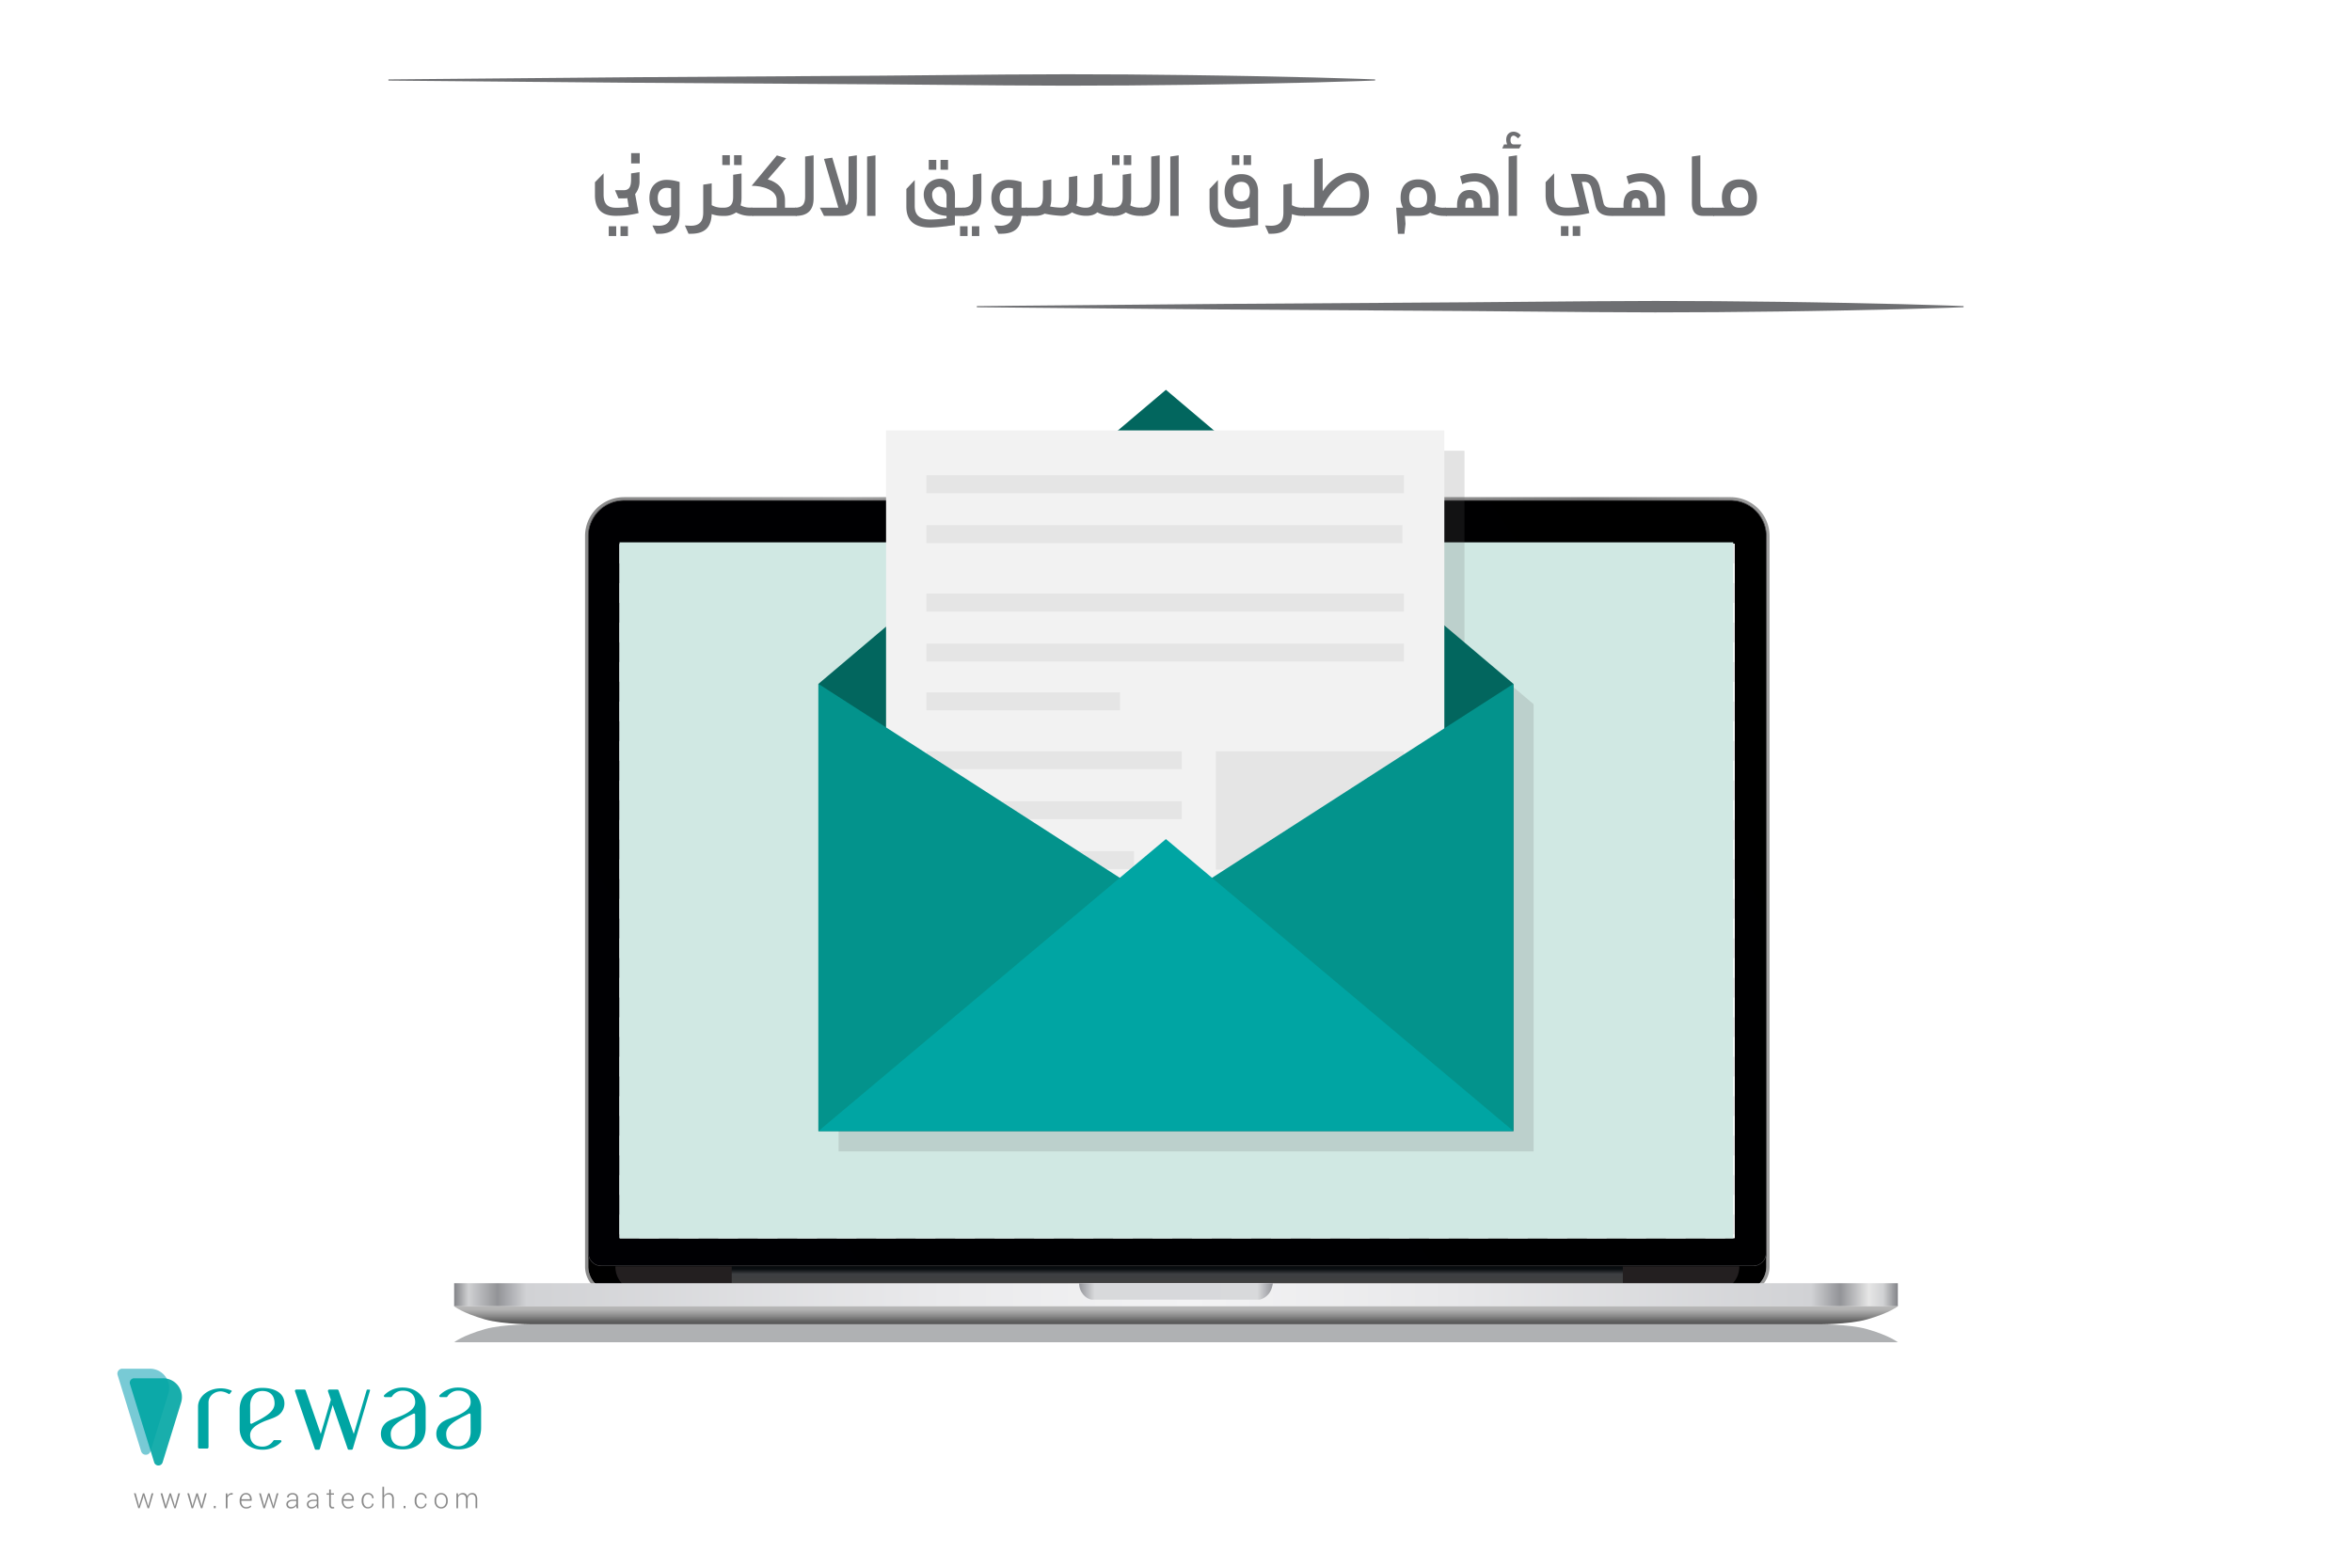 <svg xmlns="http://www.w3.org/2000/svg" xmlns:xlink="http://www.w3.org/1999/xlink" viewBox="0 0 1500 1000"><defs><style>.cls-1{fill:url(#linear-gradient);filter:url(#luminosity-noclip);}.cls-2{isolation:isolate;}.cls-3,.cls-5{fill:#00a5a3;}.cls-4{fill:#78cad5;}.cls-5{opacity:0.9;}.cls-6{fill:#898989;}.cls-7{fill:#6e6f72;}.cls-8{fill:url(#linear-gradient-2);}.cls-9{fill:url(#linear-gradient-3);}.cls-10{fill:#414042;}.cls-11{fill:#231f20;}.cls-12{fill:url(#linear-gradient-4);}.cls-13{fill:url(#linear-gradient-5);}.cls-14{fill:url(#linear-gradient-6);}.cls-15{fill:url(#linear-gradient-7);}.cls-16{mask:url(#mask);}.cls-17{fill:#6e7175;opacity:0.55;}.cls-18{fill:#fff;}.cls-19{fill:#e6e7e8;}.cls-20{fill:#d0e8e3;}.cls-21{fill:#666;opacity:0.18;mix-blend-mode:multiply;}.cls-22{fill:#02665e;}.cls-23{fill:#f2f2f2;}.cls-24{fill:#e5e5e5;}.cls-25{fill:#03938c;}</style><linearGradient id="linear-gradient" x1="748.44" y1="843.21" x2="748.44" y2="855.68" gradientUnits="userSpaceOnUse"><stop offset="0" stop-color="#fff"/><stop offset="1"/></linearGradient><linearGradient id="linear-gradient-2" x1="373.12" y1="571.31" x2="1137.43" y2="571.31" gradientUnits="userSpaceOnUse"><stop offset="0.05" stop-color="#8c8c8c"/><stop offset="0.22" stop-color="#a0a0a0"/><stop offset="0.4" stop-color="#787878"/><stop offset="0.64" stop-color="#a0a0a0"/><stop offset="0.84" stop-color="#787878"/><stop offset="1" stop-color="#a0a0a0"/></linearGradient><linearGradient id="linear-gradient-3" x1="1127.68" y1="312.6" x2="375.47" y2="819.9" gradientUnits="userSpaceOnUse"><stop offset="0"/><stop offset="1" stop-color="#000003"/></linearGradient><linearGradient id="linear-gradient-4" x1="750.83" y1="818.54" x2="750.83" y2="807.76" gradientUnits="userSpaceOnUse"><stop offset="0.04" stop-color="#404040"/><stop offset="0.54" stop-color="#3d3f42"/><stop offset="0.83" stop-color="#0a0e11"/><stop offset="0.98" stop-color="#070b0e"/></linearGradient><linearGradient id="linear-gradient-5" x1="289.64" y1="825.9" x2="1210.36" y2="825.9" gradientUnits="userSpaceOnUse"><stop offset="0" stop-color="#828387"/><stop offset="0.01" stop-color="#d0d1d3"/><stop offset="0.03" stop-color="#929397"/><stop offset="0.05" stop-color="#d1d2d5"/><stop offset="0.34" stop-color="#eaeaec"/><stop offset="0.51" stop-color="#f3f3f4"/><stop offset="0.69" stop-color="#e8e8ea"/><stop offset="0.94" stop-color="#d1d2d5"/><stop offset="0.96" stop-color="#929397"/><stop offset="0.98" stop-color="#e6e6e6"/><stop offset="0.99" stop-color="#d0d1d3"/><stop offset="1" stop-color="#828387"/></linearGradient><linearGradient id="linear-gradient-6" x1="688.23" y1="823.8" x2="811.77" y2="823.8" gradientUnits="userSpaceOnUse"><stop offset="0" stop-color="#95969b"/><stop offset="0.08" stop-color="#d8d9db"/><stop offset="0.55" stop-color="#d7d8db"/><stop offset="0.92" stop-color="#d8d9db"/><stop offset="1" stop-color="#95969b"/></linearGradient><linearGradient id="linear-gradient-7" x1="750" y1="844.72" x2="750" y2="833.25" gradientUnits="userSpaceOnUse"><stop offset="0" stop-color="#525252"/><stop offset="0.19" stop-color="#646464"/><stop offset="0.44" stop-color="#888"/><stop offset="0.8" stop-color="#b1b1b1"/><stop offset="1" stop-color="#b9b9b9"/></linearGradient><filter id="luminosity-noclip" x="282.29" y="838.17" width="932.29" height="22.24" filterUnits="userSpaceOnUse" color-interpolation-filters="sRGB"><feFlood flood-color="#fff" result="bg"/><feBlend in="SourceGraphic" in2="bg"/></filter><mask id="mask" x="282.29" y="838.17" width="932.29" height="22.24" maskUnits="userSpaceOnUse"><rect class="cls-1" x="282.29" y="838.17" width="932.29" height="22.24"/></mask></defs><g class="cls-2"><g id="Layer_1" data-name="Layer 1"><path class="cls-3" d="M147.68,887.65a17.53,17.53,0,0,0-1.16,1.45.44.44,0,0,1-.59.13,10.65,10.65,0,0,0-5-1.69c-4.4-.08-7.95,3.18-7.95,7v28.69a.84.84,0,0,1-.89.78h-4.9a.84.84,0,0,1-.89-.78V897.31c0-6.46,6.48-11.71,14.48-11.71a17.08,17.08,0,0,1,6.72,1.37A.42.42,0,0,1,147.68,887.65Z"/><path class="cls-3" d="M167.31,922.77c-4.3,0-7.79-2.4-7.79-7.39,0-3.46,2.87-6,8.26-8.42,2.59-1.18,6.14-2.11,8.46-3.41a9.24,9.24,0,0,0,5.15-8.3h0c0-6.53-6.08-9.94-14.08-9.94s-14.47,4.29-14.47,13.85v12.06c0,8.25,6.48,13.52,14.47,13.52a16.24,16.24,0,0,0,12-4.92.71.71,0,0,0-.53-1.18h-3.84a.71.71,0,0,0-.6.35A8.14,8.14,0,0,1,167.31,922.77Zm-7.79-26.17c0-5.4,3.18-9.32,7.79-9.32,5.1,0,7.8,3,7.8,8,0,4.28-4.06,7.11-8,9.45-2.07,1.22-4.52,2.33-6.55,3.4a.7.7,0,0,1-1-.62Z"/><path class="cls-3" d="M257,887.07c4.31,0,7.79,2.4,7.79,7.39,0,3.46-2.87,5.95-8.26,8.42-2.59,1.18-6.14,2.11-8.46,3.41a9.24,9.24,0,0,0-5.15,8.3h0c0,6.53,6.08,9.94,14.08,9.94s14.47-4.29,14.47-13.85V898.62c0-8.25-6.48-13.52-14.47-13.52A16.24,16.24,0,0,0,245,890a.71.71,0,0,0,.53,1.18h3.84a.71.71,0,0,0,.6-.35A8.14,8.14,0,0,1,257,887.07Zm7.79,26.17c0,5.4-3.17,9.32-7.79,9.32-5.1,0-7.8-3-7.8-8,0-4.28,4.06-7.11,8-9.45,2.07-1.22,4.52-2.33,6.55-3.4a.7.7,0,0,1,1,.62Z"/><path class="cls-3" d="M292.35,887.07c4.31,0,7.8,2.4,7.8,7.39,0,3.46-2.87,5.95-8.26,8.42-2.59,1.18-6.14,2.11-8.46,3.41a9.25,9.25,0,0,0-5.16,8.3h0c0,6.53,6.09,9.94,14.08,9.94s14.48-4.29,14.48-13.85V898.62c0-8.25-6.48-13.52-14.48-13.52a16.23,16.23,0,0,0-12,4.92.71.71,0,0,0,.53,1.18h3.84a.68.68,0,0,0,.59-.35A8.17,8.17,0,0,1,292.35,887.07Zm7.8,26.17c0,5.4-3.18,9.32-7.8,9.32-5.09,0-7.79-3-7.79-8,0-4.28,4.05-7.11,8-9.45,2.06-1.22,4.52-2.33,6.54-3.4a.7.7,0,0,1,1,.62Z"/><path class="cls-3" d="M236,886.92l-11,37.26a.82.82,0,0,1-.78.58h-1.67a.82.82,0,0,1-.79-.54l-9.61-27.93L204,924.18a.82.82,0,0,1-.78.58h-1.67a.82.82,0,0,1-.79-.54l-12.62-36.75a.86.86,0,0,1,.85-1.1h5.1a.89.89,0,0,1,.86.62l9.62,27.72v0L211,892.83l-1.84-5.36a.87.87,0,0,1,.86-1.1h5.09a.88.88,0,0,1,.86.63l9.64,27.71v0l8.25-28a.45.45,0,0,1,.43-.31h1.28A.43.43,0,0,1,236,886.92Z"/><path class="cls-4" d="M95.59,873.06H78a3.13,3.13,0,0,0-3,4.05l15,48.63a3.13,3.13,0,0,0,6,0L107.34,889A12.3,12.3,0,0,0,95.59,873.06Z"/><path class="cls-5" d="M104,879.18H85.57a2.82,2.82,0,0,0-2.69,3.65l15.44,50a2.82,2.82,0,0,0,5.39,0l11.77-38.07A12,12,0,0,0,104,879.18Z"/><path class="cls-6" d="M88.28,959l.37,1.74h.06l.43-1.74,2-6.42h.9l2,6.42.44,1.8h0L95,959l1.69-6.42h1.13l-2.77,9.51h-.9L92,955.56,91.62,954h-.05l-.38,1.54-2.11,6.5h-.9l-2.76-9.51h1.12Z"/><path class="cls-6" d="M105.33,959l.37,1.74h0l.44-1.74,2-6.42h.9l2,6.42.43,1.8h.06L112,959l1.7-6.42h1.12l-2.77,9.51h-.89l-2.16-6.5-.37-1.54h-.06l-.38,1.54-2.1,6.5h-.91l-2.76-9.51h1.13Z"/><path class="cls-6" d="M122.37,959l.37,1.74h.05l.44-1.74,2-6.42h.91l2,6.42.44,1.8h0l.41-1.8,1.7-6.42h1.13l-2.77,9.51h-.9l-2.15-6.5-.38-1.54h0l-.38,1.54-2.11,6.5h-.91l-2.76-9.51h1.13Z"/><path class="cls-6" d="M137.56,962.06h-1.21v-1.44h1.21Z"/><path class="cls-6" d="M148.33,953.46l-.74-.06A2.39,2.39,0,0,0,146,954a3,3,0,0,0-.91,1.53v6.57H144v-9.51h.93l.13,1.58v.11a3.3,3.3,0,0,1,1.1-1.37,2.81,2.81,0,0,1,1.66-.5,1.5,1.5,0,0,1,.37,0l.29.06Z"/><path class="cls-6" d="M157,962.24a3.81,3.81,0,0,1-3-1.3,4.92,4.92,0,0,1-1.15-3.35v-.49a5,5,0,0,1,1.17-3.39,3.67,3.67,0,0,1,2.88-1.34,3.33,3.33,0,0,1,2.68,1.12,4.45,4.45,0,0,1,.95,3v.82h-6.62v.29a4.27,4.27,0,0,0,.82,2.69,2.69,2.69,0,0,0,2.27,1.08,4.38,4.38,0,0,0,1.6-.29,3.44,3.44,0,0,0,1.21-.77l.45.72a3.86,3.86,0,0,1-1.31.88A5,5,0,0,1,157,962.24Zm-.1-9a2.56,2.56,0,0,0-2,.87,3.72,3.72,0,0,0-.91,2.21l0,0h5.45v-.22a3.25,3.25,0,0,0-.66-2.09A2.32,2.32,0,0,0,156.9,953.27Z"/><path class="cls-6" d="M168.12,959l.37,1.74h0L169,959l2-6.42h.91l2,6.42.44,1.8h0l.42-1.8,1.69-6.42h1.13l-2.77,9.51H174l-2.15-6.5-.38-1.54h-.05l-.38,1.54-2.11,6.5H168l-2.76-9.51h1.12Z"/><path class="cls-6" d="M189.14,962.06c-.07-.33-.12-.62-.15-.86a6,6,0,0,1-.05-.74,3.88,3.88,0,0,1-1.38,1.28,4,4,0,0,1-2,.5,3,3,0,0,1-2.16-.74,2.65,2.65,0,0,1-.77-2,2.42,2.42,0,0,1,1.11-2.06,4.92,4.92,0,0,1,2.9-.79h2.34v-1.18a2,2,0,0,0-.64-1.6,2.63,2.63,0,0,0-1.83-.58,2.71,2.71,0,0,0-1.74.53,1.63,1.63,0,0,0-.67,1.33h-1l0-.06a2.25,2.25,0,0,1,.92-1.88,3.84,3.84,0,0,1,2.54-.82,3.78,3.78,0,0,1,2.51.8,2.86,2.86,0,0,1,1,2.3v4.67a7.82,7.82,0,0,0,.06,1,6,6,0,0,0,.18.94Zm-3.5-.75a3.79,3.79,0,0,0,2.1-.57,2.91,2.91,0,0,0,1.2-1.48v-1.82H186.6a3.46,3.46,0,0,0-2.12.61,1.79,1.79,0,0,0-.84,1.47,1.7,1.7,0,0,0,.53,1.3A2.09,2.09,0,0,0,185.64,961.31Z"/><path class="cls-6" d="M202.23,962.06c-.06-.33-.11-.62-.14-.86a6,6,0,0,1-.05-.74,3.88,3.88,0,0,1-1.38,1.28,4,4,0,0,1-2,.5,3,3,0,0,1-2.17-.74,2.68,2.68,0,0,1-.76-2,2.42,2.42,0,0,1,1.11-2.06,4.9,4.9,0,0,1,2.9-.79H202v-1.18a2.05,2.05,0,0,0-.65-1.6,2.62,2.62,0,0,0-1.82-.58,2.71,2.71,0,0,0-1.74.53,1.61,1.61,0,0,0-.67,1.33h-1l0-.06a2.23,2.23,0,0,1,.92-1.88,4.34,4.34,0,0,1,5,0,2.86,2.86,0,0,1,1,2.3v4.67a7.84,7.84,0,0,0,0,1,6,6,0,0,0,.19.94Zm-3.5-.75a3.85,3.85,0,0,0,2.11-.57,2.91,2.91,0,0,0,1.2-1.48v-1.82h-2.35a3.5,3.5,0,0,0-2.12.61,1.8,1.8,0,0,0-.83,1.47,1.7,1.7,0,0,0,.53,1.3A2.06,2.06,0,0,0,198.73,961.31Z"/><path class="cls-6" d="M211,950.12v2.43H213v.86H211v6.2a2,2,0,0,0,.34,1.32,1.14,1.14,0,0,0,.9.39l.37,0a2.65,2.65,0,0,0,.43-.08l.16.79a2.64,2.64,0,0,1-.52.17,3.34,3.34,0,0,1-.62.06,2,2,0,0,1-1.56-.63,2.93,2.93,0,0,1-.56-2v-6.2h-1.64v-.86h1.64v-2.43Z"/><path class="cls-6" d="M222.13,962.24a3.78,3.78,0,0,1-3-1.3,4.88,4.88,0,0,1-1.16-3.35v-.49a5,5,0,0,1,1.17-3.39,3.69,3.69,0,0,1,2.89-1.34,3.32,3.32,0,0,1,2.67,1.12,4.45,4.45,0,0,1,.95,3v.82H219v.29a4.27,4.27,0,0,0,.82,2.69,2.7,2.7,0,0,0,2.27,1.08,4.34,4.34,0,0,0,1.6-.29,3.58,3.58,0,0,0,1.22-.77l.44.72a3.86,3.86,0,0,1-1.31.88A5,5,0,0,1,222.13,962.24Zm-.09-9a2.57,2.57,0,0,0-2,.87,3.78,3.78,0,0,0-.91,2.21l0,0h5.45v-.22a3.25,3.25,0,0,0-.66-2.09A2.3,2.3,0,0,0,222,953.27Z"/><path class="cls-6" d="M234.69,961.36a2.83,2.83,0,0,0,1.78-.6,2,2,0,0,0,.78-1.66h.94l0,0a2.67,2.67,0,0,1-1,2.21,3.77,3.77,0,0,1-2.48.88,3.55,3.55,0,0,1-3-1.33,5.31,5.31,0,0,1-1.06-3.42v-.37a5.36,5.36,0,0,1,1.05-3.41,3.57,3.57,0,0,1,3-1.34,3.64,3.64,0,0,1,2.55.93,3,3,0,0,1,1,2.42l0,.06h-.94a2.35,2.35,0,0,0-.75-1.83,2.6,2.6,0,0,0-1.82-.68,2.5,2.5,0,0,0-2.23,1.1,4.92,4.92,0,0,0-.73,2.75v.37a4.94,4.94,0,0,0,.73,2.77A2.51,2.51,0,0,0,234.69,961.36Z"/><path class="cls-6" d="M244.94,954.17a3.69,3.69,0,0,1,1.27-1.33,3.57,3.57,0,0,1,1.84-.47,2.85,2.85,0,0,1,2.31.94,4.32,4.32,0,0,1,.81,2.89v5.86h-1.06v-5.88a3.26,3.26,0,0,0-.61-2.22,2.16,2.16,0,0,0-1.68-.67,3,3,0,0,0-1.83.54,3.22,3.22,0,0,0-1.05,1.44v6.79h-1.05V948.35h1.05Z"/><path class="cls-6" d="M258.61,962.06h-1.2v-1.44h1.2Z"/><path class="cls-6" d="M268.53,961.36a2.86,2.86,0,0,0,1.79-.6,2,2,0,0,0,.77-1.66H272l0,0a2.67,2.67,0,0,1-1,2.21,3.77,3.77,0,0,1-2.48.88,3.55,3.55,0,0,1-3-1.33,5.31,5.31,0,0,1-1.06-3.42v-.37a5.36,5.36,0,0,1,1.05-3.41,3.57,3.57,0,0,1,3-1.34,3.64,3.64,0,0,1,2.55.93,3,3,0,0,1,1,2.42l0,.06h-.94a2.38,2.38,0,0,0-.74-1.83,2.64,2.64,0,0,0-1.83-.68,2.5,2.5,0,0,0-2.23,1.1,4.92,4.92,0,0,0-.73,2.75v.37a4.94,4.94,0,0,0,.73,2.77A2.51,2.51,0,0,0,268.53,961.36Z"/><path class="cls-6" d="M277.14,957.16a5.09,5.09,0,0,1,1.15-3.44,4.13,4.13,0,0,1,6.11,0,5.09,5.09,0,0,1,1.15,3.44v.29a5.13,5.13,0,0,1-1.14,3.45,4.16,4.16,0,0,1-6.12,0,5.08,5.08,0,0,1-1.15-3.45Zm1.06.29a4.5,4.5,0,0,0,.83,2.78,2.95,2.95,0,0,0,4.64,0,4.5,4.5,0,0,0,.84-2.78v-.29a4.47,4.47,0,0,0-.85-2.76,2.94,2.94,0,0,0-4.63,0,4.52,4.52,0,0,0-.83,2.76Z"/><path class="cls-6" d="M292.07,952.55l.09,1.56a3.42,3.42,0,0,1,1.22-1.28,3.5,3.5,0,0,1,1.81-.46,3.06,3.06,0,0,1,1.82.53,2.91,2.91,0,0,1,1,1.59,3.61,3.61,0,0,1,1.23-1.55,3.21,3.21,0,0,1,1.92-.57,2.88,2.88,0,0,1,2.35,1,4.92,4.92,0,0,1,.83,3.13v5.55h-1.06V956.5a3.83,3.83,0,0,0-.62-2.49,2.16,2.16,0,0,0-1.72-.72,2.39,2.39,0,0,0-1.87.73,3.65,3.65,0,0,0-.83,1.9v.19a1.78,1.78,0,0,1,0,.25v5.7h-1.06V956.5a3.84,3.84,0,0,0-.63-2.47,2.17,2.17,0,0,0-1.73-.74,2.57,2.57,0,0,0-1.76.56,2.88,2.88,0,0,0-.92,1.5v6.71h-1.06v-9.51Z"/><path class="cls-7" d="M247.74,50.65l157.32-1.4,157.32-1L641,47.54l39.33-.18c13.11,0,26.22.06,39.33.14l39.33.41c13.11.21,26.22.35,39.33.63s26.22.54,39.33.87l19.67.58,9.83.3,9.83.36v.7l-9.83.37-9.83.29-19.67.59q-19.66.49-39.33.86c-13.11.28-26.22.42-39.33.63l-39.33.41q-19.66.14-39.33.15L641,54.47l-78.65-.67-157.32-1-157.32-1.4Z"/><path class="cls-7" d="M623,195.26l157.32-1.4,157.31-1.05,78.66-.66,39.33-.18c13.11,0,26.22.06,39.33.14l39.33.41c13.11.21,26.22.35,39.33.63s26.22.54,39.33.87l19.66.58,9.84.3,9.83.36v.7l-9.83.37-9.84.29-19.66.59q-19.67.49-39.33.86c-13.11.29-26.22.42-39.33.63l-39.33.41q-19.67.13-39.33.15l-39.33-.18-78.66-.67-157.31-1L623,196Z"/><path class="cls-7" d="M400.05,126.37a8.34,8.34,0,0,1-1.62.18h-4l-2.22-5.22h5.46c3.78,0,4.8-2.4,4.8-7v-3.72l5.4-.84v5.46a12.69,12.69,0,0,1-2.82,8.58c.72,3.84,1.56,8.46,2.22,12.12a58.79,58.79,0,0,1-14.64,1.74c-9.06,0-13.2-4.5-13.2-13.2v-8.22l5.52-5.7V124c0,5.82,2.22,8.52,8,8.52a48.42,48.42,0,0,0,8-.54Zm-11.82,24.18v-6.24H393v6.24Zm7.5,0v-6.24h4.74v6.24Zm6.78-46.32V97.69H408v6.54Z"/><path class="cls-7" d="M416.07,143.83c.72,0,3.3.18,3.9.18,5.1,0,7.56-2.34,8-6.66a13.38,13.38,0,0,1-3.24.36c-6,0-10.56-3.66-10.56-11.4,0-7.92,5.16-11.58,10.86-11.58a27,27,0,0,1,8.4,1.38V136c0,8.64-4.2,13.14-13.14,13.14h-1.68ZM428,120.25a10.4,10.4,0,0,0-2.88-.42c-2.82,0-5.64,1.86-5.64,6.42s2.46,6.24,5.34,6.24A10.69,10.69,0,0,0,428,132Z"/><path class="cls-7" d="M478.65,137.71a18.65,18.65,0,0,1-9.18-2.22,12.72,12.72,0,0,1-7.86,2.22h-1.08a19.93,19.93,0,0,1-6.66-1.14c-.24,8.4-4.38,12.54-13.2,12.54h-1.56l-2.34-5.28c.6,0,3.12.18,3.72.18,5.58,0,8-2.7,8-8.52v-17.7l5.4-.84v13.92a13.39,13.39,0,0,0,6.42,1.62h1.38c4.32-.06,5.88-2.46,5.88-7v-14l5.34-.84v15.78a19.11,19.11,0,0,1-.6,4.56,12.58,12.58,0,0,0,6.06,1.44h1.38l.6,5.22Zm-18-32.46V99h4.8v6.3Zm7.5,0V99H473v6.3Z"/><path class="cls-7" d="M507.51,132.49l.54,5.22H479.73l-.54-5.22h16.14v-4.86c0-6.54-9.18-9.12-15.78-9.12h-.18l16.08-19.38,5.94,1.8-11.76,13.5c5.7,1.56,11,5.82,11,13.2v4.86Z"/><path class="cls-7" d="M507,132.49c4.74,0,6.48-2.34,6.48-7V99.85l5.4-.78v27.42c0,7.38-3.6,11.22-11.34,11.22Z"/><path class="cls-7" d="M534.69,132.49c-3.06-10.14-6.12-21-9.18-31.14l5.28-.78,9,30.48c.9-1.08,1.38-2.94,1.38-5.52V99.85l5.28-.78v27.42c0,7.38-3.24,11.22-10.14,11.22h-10.8l-2.64-5.22Z"/><path class="cls-7" d="M553,137.71V99.85l5.34-.78v38.64Z"/><path class="cls-7" d="M609,132.49h5.52l.48,5.22h-6v5.88c-1.08.18-3.18.36-4.38.54a13.2,13.2,0,0,1-2.22.3,84.42,84.42,0,0,1-8.88.72c-8.22,0-15.48-2.58-15.48-13.32V120.55l5.34-5.7v16.56c0,7,4.68,8.64,9.9,8.64a73.42,73.42,0,0,0,10.38-.84v-1.5c-6.24-.48-11.94-3.18-14-10a11.66,11.66,0,0,1-.54-3.6c0-6.48,5.34-10.08,10.5-10.08,4.86,0,9.42,3.18,9.42,10.2Zm-16.68-24.24V102h4.8v6.3Zm11.34,16c-.66-3.42-2.64-5.1-4.62-5.1a4.85,4.85,0,0,0-4.56,5.1,9.28,9.28,0,0,0,.24,2c1.2,4,3.84,5.94,8.94,6.18Zm-3.84-16V102h4.8v6.3Z"/><path class="cls-7" d="M612.27,150.55v-6.24h4.8v6.24ZM614,132.49c4.74,0,6.48-2.34,6.48-7v-14l5.4-.84v15.78c0,7.38-3.6,11.22-11.34,11.22Zm5.82,18.06v-6.24h4.74v6.24Z"/><path class="cls-7" d="M634.11,143.83c.72,0,3.3.18,4,.18,4.74,0,7.08-2.46,7.8-6.3h-3.12c-5.88,0-10.56-3.66-10.56-11.4,0-7.92,5.22-11.58,10.92-11.58a26.93,26.93,0,0,1,8.34,1.38v16.38h3.48l.6,5.22h-4.14c-.42,7.92-4.62,11.4-13.08,11.4h-1.62Zm3.42-17.58c0,4.5,2.52,6.24,5.4,6.24h3.12V120.25a8.2,8.2,0,0,0-2.82-.42C640.47,119.83,637.53,121.69,637.53,126.25Z"/><path class="cls-7" d="M654.09,132.49h6.06c3.66,0,5-2.34,5-7v-10.2l5.34-.84v12a15.82,15.82,0,0,1-.78,5.28,39.72,39.72,0,0,0,7,.72c3.78,0,5-2.34,5-7V113l5.34-.84v14.34a14.49,14.49,0,0,1-.6,4.56,12.65,12.65,0,0,0,6.12,1.44c3.78,0,5.1-2.34,5.1-7v-14l5.4-.84v15.78a15.13,15.13,0,0,1-.6,4.5,12.82,12.82,0,0,0,6.18,1.5h1.38l.48,5.22h-1.62a19.2,19.2,0,0,1-9.06-2.22c-1.68,1.5-4,2.22-7,2.22a19.11,19.11,0,0,1-9.18-2.22,10.36,10.36,0,0,1-6.66,2.22,62.72,62.72,0,0,1-10.74-1.38,11.6,11.6,0,0,1-5.82,1.38h-5.82Z"/><path class="cls-7" d="M709.17,105.25V99H714v6.3Zm17.94,32.46a18.58,18.58,0,0,1-9.12-2.22,13,13,0,0,1-7.92,2.22l-.36-5.22c4.74,0,6.3-2.34,6.3-7v-14l5.4-.84v15.78a19.11,19.11,0,0,1-.6,4.56,12.43,12.43,0,0,0,6.06,1.44h1.38l.54,5.22Zm-10.44-32.46V99h4.8v6.3Z"/><path class="cls-7" d="M727.71,132.49c4.74,0,6.48-2.34,6.48-7V99.85l5.4-.78v27.42c0,7.38-3.6,11.22-11.34,11.22Z"/><path class="cls-7" d="M746.37,137.71V99.85l5.34-.78v38.64Z"/><path class="cls-7" d="M802.35,143.59c-1,.06-3.24.36-4.44.54a12.49,12.49,0,0,1-2.16.3,84.42,84.42,0,0,1-8.88.72c-8.22,0-15.48-2.58-15.48-13.32V120.55l5.34-5.7v16.56c0,7,4.68,8.64,9.9,8.64a74.27,74.27,0,0,0,10.44-.84v-7.14a13.86,13.86,0,0,1-4.2,1.2,8.05,8.05,0,0,1-1.26.06c-6,0-10.62-3.54-10.62-11.1s4.56-11.16,10.68-11.16c4.8,0,7.74,2,9.48,5.34a13.24,13.24,0,0,1,1.2,5.82Zm-16.74-38.34V99h4.8v6.24Zm11.46,17c0-4.32-2.22-6.24-5.4-6.24s-5.34,1.92-5.34,6.24,2.22,6.18,5.34,6.18S797.07,126.49,797.07,122.23Zm-4-17V99h4.8v6.24Z"/><path class="cls-7" d="M806.79,143.83c.6,0,3.12.18,3.72.18,5.58,0,8-2.7,8-8.52v-17.7l5.4-.84v13.92a13.39,13.39,0,0,0,6.42,1.62h1.38l.48,5.22h-1.62a19.93,19.93,0,0,1-6.66-1.14c-.24,8.4-4.38,12.54-13.2,12.54h-1.56Z"/><path class="cls-7" d="M831.69,137.71l-.54-5.22h7V101.77l5.4-.84v21.12c6-9.36,14-11.82,17.4-11.82,6.9,0,12.12,4.26,12.12,13.68,0,5-1.32,8.46-3.54,10.62l.06-.06a8,8,0,0,1-2,1.68,12.29,12.29,0,0,1-6.12,1.56Zm29-5.22c4.62,0,6.72-3.12,6.72-8.58,0-5.82-2.4-8.46-6.48-8.46s-12.72,5.88-17.4,17Z"/><path class="cls-7" d="M896.37,142.81l-.72,6.36h-4.14l-1.08-16.68h4.38a12.68,12.68,0,0,1-1.56-6.54c0-8,4.86-11.52,11.22-11.52,7.68,0,11.16,4.74,11.16,11.52a17.06,17.06,0,0,1-.78,5.22,11.2,11.2,0,0,0,5.88,1.32h1.38l.54,5.22H921a18.88,18.88,0,0,1-9-2.16c-1.86,1.62-4.32,2.16-7.5,2.16H896Zm13.8-16.74c0-4.5-2.28-6.6-5.7-6.6s-5.76,2.1-5.76,6.6,2.16,6.42,5.46,6.42h.3C908.61,132.49,910.17,130.63,910.17,126.07Z"/><path class="cls-7" d="M929.25,131.05c0-7.68,4-9.84,8-9.84s8,2.16,8,9.84v1.44h5v-5.82c0-6.54-4.26-10.92-9.78-10.92a19.74,19.74,0,0,0-7.92,1.74l-1.38-5a25.21,25.21,0,0,1,9.36-2c7.86,0,15.12,5.34,15.12,15.84v11.4H922.11l-.54-5.22h7.68Zm8-4.56c-2.46,0-2.7,2.4-2.7,4.56v1.44h5.34v-1.44C939.87,129.07,939.69,126.49,937.23,126.49Z"/><path class="cls-7" d="M959.19,92.11h2a8.47,8.47,0,0,1-.6-2.88c0-3.84,2.52-5.22,4.74-5.22a5.83,5.83,0,0,1,4.56,2.34l-1.68,1.92c-1.14-1-2.1-1.74-2.88-1.74-1.14,0-2,1-2,2.7,0,1.92.66,2.88,2,2.88h5l-1.38,2.58H958.05Zm2.94,45.6V99.85l5.34-.78v38.64Z"/><path class="cls-7" d="M1013.61,135.91a59.59,59.59,0,0,1-14.7,1.74c-9.06,0-13.2-4.38-13.2-13.2v-8.22l5.46-5.7v13.38c0,5.82,2.28,8.52,8,8.52a48,48,0,0,0,8-.54c-3.36-13.86-3.84-15.06-4-15.78-.06-.18-.12-.42-.36-1.2l-1-4h7.26c6.54,0,10,2.82,11.4,9.24l2.16,9.3c.66,2.94,3.18,3.06,5.64,3.06l.29,5.22c-3.84,0-9.65-.18-11.09-7l-1.8-8c-1-4.8-2.22-6.72-5.16-6.72h-1.74Zm-13.32,14.58v-6.24h-4.8v6.24Zm7.5,0v-6.24H1003v6.24Z"/><path class="cls-7" d="M1035.39,131.05c0-7.68,4-9.84,8-9.84s8,2.16,8,9.84v1.44h5v-5.82c0-6.54-4.26-10.92-9.78-10.92a19.74,19.74,0,0,0-7.92,1.74l-1.38-5a25.21,25.21,0,0,1,9.36-2c7.86,0,15.12,5.34,15.12,15.84v11.4h-33.48l-.54-5.22h7.68Zm8-4.56c-2.46,0-2.7,2.4-2.7,4.56v1.44H1046v-1.44C1046,129.07,1045.83,126.49,1043.37,126.49Z"/><path class="cls-7" d="M1086,137.71c-2.94,0-7-1-7-8.22V99.85l5.4-.78v30.06c0,3.06,1.08,3.36,2.22,3.36h6.06l.54,5.22Z"/><path class="cls-7" d="M1092.15,132.49h7.55a12.78,12.78,0,0,1-1.55-6.54c0-8,4.85-11.52,11.22-11.52,7.67,0,11.15,4.74,11.15,11.52,0,8.16-3.78,11.76-11.15,11.76h-16.68Zm22.91-6.42c0-4.5-2.34-6.6-5.69-6.6s-5.76,2.1-5.76,6.6,2.27,6.42,5.45,6.42h.31C1113.5,132.49,1115.06,130.63,1115.06,126.07Z"/><path class="cls-8" d="M1103.76,317.14H397.89a24.8,24.8,0,0,0-24.77,24.78v466a17.57,17.57,0,0,0,17.55,17.55H1111a17.57,17.57,0,0,0,17.55-17.55v-466A24.81,24.81,0,0,0,1103.76,317.14Zm22.71,490.79A15.53,15.53,0,0,1,1111,823.42H390.67a15.53,15.53,0,0,1-15.49-15.49v-466a22.78,22.78,0,0,1,22.71-22.71h705.87a22.78,22.78,0,0,1,22.71,22.71Z"/><path class="cls-9" d="M1103.76,319.21H397.89a22.78,22.78,0,0,0-22.71,22.71V799.23a8.35,8.35,0,0,0,8.32,8.32h734.65a8.35,8.35,0,0,0,8.32-8.32V341.92A22.78,22.78,0,0,0,1103.76,319.21Z"/><path class="cls-10" d="M1118.16,807.76H383.5a8.54,8.54,0,0,1-8.53-8.53V341.92A23,23,0,0,1,397.89,319h705.87a23,23,0,0,1,22.93,22.93V799.23A8.54,8.54,0,0,1,1118.16,807.76ZM397.89,319.42a22.52,22.52,0,0,0-22.49,22.5V799.23a8.1,8.1,0,0,0,8.1,8.1h734.66a8.1,8.1,0,0,0,8.09-8.1V341.92a22.52,22.52,0,0,0-22.49-22.5Z"/><path d="M1118.15,807.55H383.5a8.35,8.35,0,0,1-8.32-8.32v8.7a15.53,15.53,0,0,0,15.49,15.49H1111a15.53,15.53,0,0,0,15.48-15.49v-8.7A8.35,8.35,0,0,1,1118.15,807.55Z"/><path class="cls-11" d="M392.48,807.76v.38A15.53,15.53,0,0,0,408,823.63h685.73a15.53,15.53,0,0,0,15.49-15.49v-.38Z"/><rect class="cls-12" x="466.67" y="807.76" width="568.31" height="10.78"/><rect class="cls-13" x="289.64" y="818.54" width="920.72" height="14.73"/><path class="cls-14" d="M803.33,829.06H696.11a9.6,9.6,0,0,1-5.86-4.1,10.33,10.33,0,0,1-2-6.42H811.77s-.45,4.35-2.84,7A10.87,10.87,0,0,1,803.33,829.06Z"/><path class="cls-15" d="M289.64,833.25s5.09,4.19,19.48,8.33c12,3.44,32.52,3.14,32.52,3.14h816.72s20.54.3,32.52-3.14c14.39-4.14,19.48-8.33,19.48-8.33Z"/><g class="cls-16"><path class="cls-17" d="M289.64,856.2s5.09-4.19,19.48-8.33c12-3.44,32.52-3.14,32.52-3.14h816.72s20.54-.3,32.52,3.14c14.39,4.14,19.48,8.33,19.48,8.33Z"/></g><rect class="cls-18" x="395.12" y="346.78" width="711.26" height="443.12" rx="0.41"/><rect class="cls-19" x="873.56" y="346.78" width="12.59" height="12.59"/><rect class="cls-19" x="860.97" y="359.37" width="12.59" height="12.59"/><rect class="cls-19" x="873.56" y="371.96" width="12.59" height="12.59"/><rect class="cls-19" x="873.56" y="397.14" width="12.59" height="12.59"/><rect class="cls-19" x="873.56" y="447.49" width="12.59" height="12.59"/><rect class="cls-19" x="860.97" y="384.55" width="12.59" height="12.59"/><rect class="cls-19" x="873.56" y="422.32" width="12.59" height="12.59"/><rect class="cls-19" x="860.97" y="585.97" width="12.59" height="12.59"/><rect class="cls-19" x="860.97" y="535.61" width="12.59" height="12.59"/><rect class="cls-19" x="860.97" y="560.79" width="12.59" height="12.59"/><rect class="cls-19" x="873.56" y="472.67" width="12.59" height="12.59"/><rect class="cls-19" x="860.97" y="434.9" width="12.59" height="12.59"/><rect class="cls-19" x="860.97" y="485.26" width="12.59" height="12.59"/><rect class="cls-19" x="860.97" y="409.73" width="12.59" height="12.59"/><rect class="cls-19" x="860.97" y="460.08" width="12.59" height="12.59"/><rect class="cls-19" x="860.97" y="510.44" width="12.59" height="12.59"/><rect class="cls-19" x="873.56" y="749.62" width="12.59" height="12.59"/><rect class="cls-19" x="873.56" y="724.44" width="12.59" height="12.59"/><rect class="cls-19" x="873.56" y="699.27" width="12.59" height="12.59"/><rect class="cls-19" x="886.15" y="711.86" width="12.59" height="12.59"/><rect class="cls-19" x="886.15" y="737.03" width="12.59" height="12.59"/><rect class="cls-19" x="886.15" y="787.39" width="12.59" height="2.51"/><rect class="cls-19" x="886.15" y="762.21" width="12.59" height="12.59"/><rect class="cls-19" x="873.56" y="573.38" width="12.59" height="12.59"/><rect class="cls-19" x="873.56" y="497.85" width="12.59" height="12.59"/><rect class="cls-19" x="873.56" y="548.2" width="12.59" height="12.59"/><rect class="cls-19" x="873.56" y="674.09" width="12.59" height="12.59"/><rect class="cls-19" x="873.56" y="523.03" width="12.59" height="12.59"/><rect class="cls-19" x="873.56" y="598.56" width="12.59" height="12.59"/><rect class="cls-19" x="873.56" y="648.91" width="12.59" height="12.59"/><rect class="cls-19" x="873.56" y="623.74" width="12.59" height="12.59"/><rect class="cls-19" x="873.56" y="774.8" width="12.59" height="12.59"/><rect class="cls-19" x="848.38" y="447.49" width="12.59" height="12.59"/><rect class="cls-19" x="848.38" y="573.38" width="12.59" height="12.59"/><rect class="cls-19" x="848.38" y="472.67" width="12.59" height="12.59"/><rect class="cls-19" x="848.38" y="523.03" width="12.59" height="12.59"/><rect class="cls-19" x="848.38" y="548.2" width="12.59" height="12.59"/><rect class="cls-19" x="848.38" y="397.14" width="12.59" height="12.59"/><rect class="cls-19" x="848.38" y="497.85" width="12.59" height="12.59"/><rect class="cls-19" x="848.38" y="422.32" width="12.59" height="12.59"/><rect class="cls-19" x="835.79" y="409.73" width="12.59" height="12.59"/><rect class="cls-19" x="835.79" y="434.9" width="12.59" height="12.59"/><rect class="cls-19" x="835.79" y="460.08" width="12.59" height="12.59"/><rect class="cls-19" x="835.79" y="384.55" width="12.59" height="12.59"/><rect class="cls-19" x="860.97" y="611.15" width="12.59" height="12.59"/><rect class="cls-19" x="835.79" y="359.37" width="12.59" height="12.59"/><rect class="cls-19" x="848.38" y="371.96" width="12.59" height="12.59"/><rect class="cls-19" x="848.38" y="346.78" width="12.59" height="12.59"/><rect class="cls-19" x="860.97" y="711.86" width="12.59" height="12.59"/><rect class="cls-19" x="860.97" y="737.03" width="12.59" height="12.59"/><rect class="cls-19" x="860.97" y="762.21" width="12.59" height="12.59"/><rect class="cls-19" x="923.92" y="674.09" width="12.59" height="12.59"/><rect class="cls-19" x="860.97" y="787.39" width="12.59" height="2.51"/><rect class="cls-19" x="860.97" y="661.5" width="12.59" height="12.59"/><rect class="cls-19" x="860.97" y="686.68" width="12.59" height="12.59"/><rect class="cls-19" x="848.38" y="749.62" width="12.59" height="12.59"/><rect class="cls-19" x="848.38" y="648.91" width="12.59" height="12.59"/><rect class="cls-19" x="848.38" y="774.8" width="12.59" height="12.59"/><rect class="cls-19" x="848.38" y="674.09" width="12.59" height="12.59"/><rect class="cls-19" x="848.38" y="623.74" width="12.59" height="12.59"/><rect class="cls-19" x="848.38" y="598.56" width="12.59" height="12.59"/><rect class="cls-19" x="848.38" y="724.44" width="12.59" height="12.59"/><rect class="cls-19" x="848.38" y="699.27" width="12.59" height="12.59"/><rect class="cls-19" x="911.33" y="661.5" width="12.59" height="12.59"/><rect class="cls-19" x="911.33" y="535.61" width="12.59" height="12.59"/><rect class="cls-19" x="911.33" y="560.79" width="12.59" height="12.59"/><rect class="cls-19" x="911.33" y="510.44" width="12.59" height="12.59"/><rect class="cls-19" x="911.33" y="485.26" width="12.59" height="12.59"/><rect class="cls-19" x="911.33" y="434.9" width="12.59" height="12.59"/><rect class="cls-19" x="911.33" y="460.08" width="12.59" height="12.59"/><rect class="cls-19" x="911.33" y="585.97" width="12.59" height="12.59"/><rect class="cls-19" x="911.33" y="409.73" width="12.59" height="12.59"/><rect class="cls-19" x="911.33" y="611.15" width="12.59" height="12.59"/><rect class="cls-19" x="911.33" y="762.21" width="12.59" height="12.59"/><rect class="cls-19" x="911.33" y="711.86" width="12.59" height="12.59"/><rect class="cls-19" x="911.33" y="737.03" width="12.59" height="12.59"/><rect class="cls-19" x="911.33" y="636.32" width="12.59" height="12.59"/><rect class="cls-19" x="911.33" y="787.39" width="12.59" height="2.51"/><rect class="cls-19" x="835.79" y="485.26" width="12.59" height="12.59"/><rect class="cls-19" x="911.33" y="686.68" width="12.59" height="12.59"/><rect class="cls-19" x="923.92" y="548.2" width="12.59" height="12.59"/><rect class="cls-19" x="923.92" y="497.85" width="12.59" height="12.59"/><rect class="cls-19" x="911.33" y="384.55" width="12.59" height="12.59"/><rect class="cls-19" x="923.92" y="573.38" width="12.59" height="12.59"/><rect class="cls-19" x="923.92" y="648.91" width="12.59" height="12.59"/><rect class="cls-19" x="923.92" y="623.74" width="12.59" height="12.59"/><rect class="cls-19" x="923.92" y="598.56" width="12.59" height="12.59"/><rect class="cls-19" x="923.92" y="523.03" width="12.59" height="12.59"/><rect class="cls-19" x="923.92" y="371.96" width="12.59" height="12.59"/><rect class="cls-19" x="923.92" y="346.78" width="12.59" height="12.59"/><rect class="cls-19" x="911.33" y="359.37" width="12.59" height="12.59"/><rect class="cls-19" x="923.92" y="422.32" width="12.59" height="12.59"/><rect class="cls-19" x="923.92" y="447.49" width="12.59" height="12.59"/><rect class="cls-19" x="923.92" y="397.14" width="12.59" height="12.59"/><rect class="cls-19" x="923.92" y="472.67" width="12.59" height="12.59"/><rect class="cls-19" x="886.15" y="510.44" width="12.59" height="12.59"/><rect class="cls-19" x="886.15" y="434.9" width="12.59" height="12.59"/><rect class="cls-19" x="886.15" y="409.73" width="12.59" height="12.59"/><rect class="cls-19" x="886.15" y="460.08" width="12.59" height="12.59"/><rect class="cls-19" x="886.15" y="384.55" width="12.59" height="12.59"/><rect class="cls-19" x="898.74" y="346.78" width="12.59" height="12.59"/><rect class="cls-19" x="886.15" y="485.26" width="12.59" height="12.59"/><rect class="cls-19" x="886.15" y="359.37" width="12.59" height="12.59"/><rect class="cls-19" x="886.15" y="661.5" width="12.59" height="12.59"/><rect class="cls-19" x="886.15" y="686.68" width="12.59" height="12.59"/><rect class="cls-19" x="886.15" y="636.32" width="12.59" height="12.59"/><rect class="cls-19" x="898.74" y="371.96" width="12.59" height="12.59"/><rect class="cls-19" x="886.15" y="611.15" width="12.59" height="12.59"/><rect class="cls-19" x="886.15" y="535.61" width="12.59" height="12.59"/><rect class="cls-19" x="886.15" y="585.97" width="12.59" height="12.59"/><rect class="cls-19" x="886.15" y="560.79" width="12.59" height="12.59"/><rect class="cls-19" x="898.74" y="598.56" width="12.59" height="12.59"/><rect class="cls-19" x="898.74" y="648.91" width="12.59" height="12.59"/><rect class="cls-19" x="898.74" y="623.74" width="12.59" height="12.59"/><rect class="cls-19" x="898.74" y="674.09" width="12.59" height="12.59"/><rect class="cls-19" x="898.74" y="774.8" width="12.59" height="12.59"/><rect class="cls-19" x="898.74" y="749.62" width="12.59" height="12.59"/><rect class="cls-19" x="898.74" y="724.44" width="12.59" height="12.59"/><rect class="cls-19" x="898.74" y="699.27" width="12.59" height="12.59"/><rect class="cls-19" x="898.74" y="523.03" width="12.59" height="12.59"/><rect class="cls-19" x="898.74" y="447.49" width="12.59" height="12.59"/><rect class="cls-19" x="898.74" y="422.32" width="12.59" height="12.59"/><rect class="cls-19" x="898.74" y="472.67" width="12.59" height="12.59"/><rect class="cls-19" x="898.74" y="397.14" width="12.59" height="12.59"/><rect class="cls-19" x="898.74" y="497.85" width="12.59" height="12.59"/><rect class="cls-19" x="898.74" y="548.2" width="12.59" height="12.59"/><rect class="cls-19" x="898.74" y="573.38" width="12.59" height="12.59"/><rect class="cls-19" x="860.97" y="636.32" width="12.59" height="12.59"/><rect class="cls-19" x="772.84" y="749.62" width="12.59" height="12.59"/><rect class="cls-19" x="772.84" y="724.44" width="12.59" height="12.59"/><rect class="cls-19" x="772.84" y="774.8" width="12.59" height="12.59"/><rect class="cls-19" x="772.84" y="674.09" width="12.59" height="12.59"/><rect class="cls-19" x="772.84" y="699.27" width="12.59" height="12.59"/><rect class="cls-19" x="785.42" y="737.03" width="12.59" height="12.59"/><rect class="cls-19" x="785.42" y="762.21" width="12.59" height="12.59"/><rect class="cls-19" x="785.42" y="787.39" width="12.59" height="2.51"/><rect class="cls-19" x="772.84" y="573.38" width="12.59" height="12.59"/><rect class="cls-19" x="772.84" y="548.2" width="12.59" height="12.59"/><rect class="cls-19" x="772.84" y="648.91" width="12.59" height="12.59"/><rect class="cls-19" x="772.84" y="497.85" width="12.59" height="12.59"/><rect class="cls-19" x="772.84" y="523.03" width="12.59" height="12.59"/><rect class="cls-19" x="772.84" y="623.74" width="12.59" height="12.59"/><rect class="cls-19" x="772.84" y="598.56" width="12.59" height="12.59"/><rect class="cls-19" x="785.42" y="711.86" width="12.59" height="12.59"/><rect class="cls-19" x="785.42" y="460.08" width="12.59" height="12.59"/><rect class="cls-19" x="785.42" y="434.9" width="12.59" height="12.59"/><rect class="cls-19" x="785.42" y="485.26" width="12.59" height="12.59"/><rect class="cls-19" x="785.42" y="409.73" width="12.59" height="12.59"/><rect class="cls-19" x="772.84" y="472.67" width="12.59" height="12.59"/><rect class="cls-19" x="798.02" y="371.96" width="12.59" height="12.59"/><rect class="cls-19" x="785.42" y="359.37" width="12.59" height="12.59"/><rect class="cls-19" x="785.42" y="686.68" width="12.59" height="12.59"/><rect class="cls-19" x="785.42" y="384.55" width="12.59" height="12.59"/><rect class="cls-19" x="785.42" y="636.32" width="12.59" height="12.59"/><rect class="cls-19" x="785.42" y="661.5" width="12.59" height="12.59"/><rect class="cls-19" x="785.42" y="611.15" width="12.59" height="12.59"/><rect class="cls-19" x="785.42" y="585.97" width="12.59" height="12.59"/><rect class="cls-19" x="785.42" y="510.44" width="12.59" height="12.59"/><rect class="cls-19" x="785.42" y="535.61" width="12.59" height="12.59"/><rect class="cls-19" x="785.42" y="560.79" width="12.59" height="12.59"/><rect class="cls-19" x="798.02" y="346.78" width="12.59" height="12.59"/><rect class="cls-19" x="760.24" y="737.03" width="12.59" height="12.59"/><rect class="cls-19" x="760.24" y="762.21" width="12.59" height="12.59"/><rect class="cls-19" x="760.24" y="787.39" width="12.59" height="2.51"/><rect class="cls-19" x="760.24" y="661.5" width="12.59" height="12.59"/><rect class="cls-19" x="760.24" y="711.86" width="12.59" height="12.59"/><rect class="cls-19" x="747.65" y="774.8" width="12.59" height="12.59"/><rect class="cls-19" x="760.24" y="686.68" width="12.59" height="12.59"/><rect class="cls-19" x="760.24" y="636.32" width="12.59" height="12.59"/><rect class="cls-19" x="747.65" y="648.91" width="12.59" height="12.59"/><rect class="cls-19" x="747.65" y="623.74" width="12.59" height="12.59"/><rect class="cls-19" x="747.65" y="598.56" width="12.59" height="12.59"/><rect class="cls-19" x="747.65" y="674.09" width="12.59" height="12.59"/><rect class="cls-19" x="747.65" y="724.44" width="12.59" height="12.59"/><rect class="cls-19" x="747.65" y="749.62" width="12.59" height="12.59"/><rect class="cls-19" x="747.65" y="699.27" width="12.59" height="12.59"/><rect class="cls-19" x="760.24" y="485.26" width="12.59" height="12.59"/><rect class="cls-19" x="772.84" y="346.78" width="12.59" height="12.59"/><rect class="cls-19" x="760.24" y="359.37" width="12.59" height="12.59"/><rect class="cls-19" x="760.24" y="384.55" width="12.59" height="12.59"/><rect class="cls-19" x="772.84" y="397.14" width="12.59" height="12.59"/><rect class="cls-19" x="772.84" y="422.32" width="12.59" height="12.59"/><rect class="cls-19" x="760.24" y="409.73" width="12.59" height="12.59"/><rect class="cls-19" x="772.84" y="371.96" width="12.59" height="12.59"/><rect class="cls-19" x="760.24" y="460.08" width="12.59" height="12.59"/><rect class="cls-19" x="760.24" y="535.61" width="12.59" height="12.59"/><rect class="cls-19" x="760.24" y="560.79" width="12.59" height="12.59"/><rect class="cls-19" x="760.24" y="585.97" width="12.59" height="12.59"/><rect class="cls-19" x="760.24" y="510.44" width="12.59" height="12.59"/><rect class="cls-19" x="760.24" y="611.15" width="12.59" height="12.59"/><rect class="cls-19" x="772.84" y="447.49" width="12.59" height="12.59"/><rect class="cls-19" x="760.24" y="434.9" width="12.59" height="12.59"/><rect class="cls-19" x="798.02" y="422.32" width="12.59" height="12.59"/><rect class="cls-19" x="823.2" y="548.2" width="12.59" height="12.59"/><rect class="cls-19" x="823.2" y="674.09" width="12.59" height="12.59"/><rect class="cls-19" x="823.2" y="523.03" width="12.59" height="12.59"/><rect class="cls-19" x="823.2" y="623.74" width="12.59" height="12.59"/><rect class="cls-19" x="823.2" y="648.91" width="12.59" height="12.59"/><rect class="cls-19" x="823.2" y="497.85" width="12.59" height="12.59"/><rect class="cls-19" x="823.2" y="598.56" width="12.59" height="12.59"/><rect class="cls-19" x="823.2" y="573.38" width="12.59" height="12.59"/><rect class="cls-19" x="823.2" y="346.78" width="12.59" height="12.59"/><rect class="cls-19" x="823.2" y="371.96" width="12.59" height="12.59"/><rect class="cls-19" x="810.6" y="359.37" width="12.59" height="12.59"/><rect class="cls-19" x="798.02" y="397.14" width="12.59" height="12.59"/><rect class="cls-19" x="823.2" y="397.14" width="12.59" height="12.59"/><rect class="cls-19" x="823.2" y="447.49" width="12.59" height="12.59"/><rect class="cls-19" x="823.2" y="472.67" width="12.59" height="12.59"/><rect class="cls-19" x="823.2" y="422.32" width="12.59" height="12.59"/><rect class="cls-19" x="835.79" y="611.15" width="12.59" height="12.59"/><rect class="cls-19" x="835.79" y="636.32" width="12.59" height="12.59"/><rect class="cls-19" x="835.79" y="661.5" width="12.59" height="12.59"/><rect class="cls-19" x="835.79" y="560.79" width="12.59" height="12.59"/><rect class="cls-19" x="835.79" y="535.61" width="12.59" height="12.59"/><rect class="cls-19" x="835.79" y="686.68" width="12.59" height="12.59"/><rect class="cls-19" x="835.79" y="585.97" width="12.59" height="12.59"/><rect class="cls-19" x="835.79" y="762.21" width="12.59" height="12.59"/><rect class="cls-19" x="823.2" y="749.62" width="12.59" height="12.59"/><rect class="cls-19" x="823.2" y="724.44" width="12.59" height="12.59"/><rect class="cls-19" x="823.2" y="774.8" width="12.59" height="12.59"/><rect class="cls-19" x="835.79" y="711.86" width="12.59" height="12.59"/><rect class="cls-19" x="835.79" y="737.03" width="12.59" height="12.59"/><rect class="cls-19" x="835.79" y="787.39" width="12.59" height="2.51"/><rect class="cls-19" x="823.2" y="699.27" width="12.59" height="12.59"/><rect class="cls-19" x="810.6" y="384.55" width="12.59" height="12.59"/><rect class="cls-19" x="798.02" y="674.09" width="12.59" height="12.59"/><rect class="cls-19" x="798.02" y="648.91" width="12.59" height="12.59"/><rect class="cls-19" x="798.02" y="774.8" width="12.59" height="12.59"/><rect class="cls-19" x="798.02" y="699.27" width="12.59" height="12.59"/><rect class="cls-19" x="798.02" y="598.56" width="12.59" height="12.59"/><rect class="cls-19" x="798.02" y="749.62" width="12.59" height="12.59"/><rect class="cls-19" x="798.02" y="724.44" width="12.59" height="12.59"/><rect class="cls-19" x="798.02" y="623.74" width="12.59" height="12.59"/><rect class="cls-19" x="798.02" y="447.49" width="12.59" height="12.59"/><rect class="cls-19" x="798.02" y="573.38" width="12.59" height="12.59"/><rect class="cls-19" x="835.79" y="510.44" width="12.59" height="12.59"/><rect class="cls-19" x="798.02" y="472.67" width="12.59" height="12.59"/><rect class="cls-19" x="798.02" y="548.2" width="12.59" height="12.59"/><rect class="cls-19" x="798.02" y="523.03" width="12.59" height="12.59"/><rect class="cls-19" x="798.02" y="497.85" width="12.59" height="12.59"/><rect class="cls-19" x="810.6" y="686.68" width="12.59" height="12.59"/><rect class="cls-19" x="810.6" y="510.44" width="12.59" height="12.59"/><rect class="cls-19" x="810.6" y="535.61" width="12.59" height="12.59"/><rect class="cls-19" x="810.6" y="560.79" width="12.59" height="12.59"/><rect class="cls-19" x="810.6" y="585.97" width="12.59" height="12.59"/><rect class="cls-19" x="810.6" y="485.26" width="12.59" height="12.59"/><rect class="cls-19" x="810.6" y="434.9" width="12.59" height="12.59"/><rect class="cls-19" x="810.6" y="460.08" width="12.59" height="12.59"/><rect class="cls-19" x="810.6" y="409.73" width="12.59" height="12.59"/><rect class="cls-19" x="810.6" y="711.86" width="12.59" height="12.59"/><rect class="cls-19" x="810.6" y="737.03" width="12.59" height="12.59"/><rect class="cls-19" x="810.6" y="762.21" width="12.59" height="12.59"/><rect class="cls-19" x="810.6" y="611.15" width="12.59" height="12.59"/><rect class="cls-19" x="810.6" y="636.32" width="12.59" height="12.59"/><rect class="cls-19" x="810.6" y="787.39" width="12.59" height="2.51"/><rect class="cls-19" x="810.6" y="661.5" width="12.59" height="12.59"/><rect class="cls-19" x="1037.23" y="737.03" width="12.59" height="12.59"/><rect class="cls-19" x="1049.83" y="472.67" width="12.59" height="12.59"/><rect class="cls-19" x="1049.83" y="447.49" width="12.59" height="12.59"/><rect class="cls-19" x="1049.83" y="422.32" width="12.59" height="12.59"/><rect class="cls-19" x="1049.83" y="497.85" width="12.59" height="12.59"/><rect class="cls-19" x="1049.83" y="548.2" width="12.59" height="12.59"/><rect class="cls-19" x="1049.83" y="573.38" width="12.59" height="12.59"/><rect class="cls-19" x="1049.83" y="523.03" width="12.59" height="12.59"/><rect class="cls-19" x="1049.83" y="397.14" width="12.59" height="12.59"/><rect class="cls-19" x="1037.23" y="460.08" width="12.59" height="12.59"/><rect class="cls-19" x="1037.23" y="434.9" width="12.59" height="12.59"/><rect class="cls-19" x="1049.83" y="598.56" width="12.59" height="12.59"/><rect class="cls-19" x="1037.23" y="409.73" width="12.59" height="12.59"/><rect class="cls-19" x="1037.23" y="359.37" width="12.59" height="12.59"/><rect class="cls-19" x="1049.83" y="346.78" width="12.59" height="12.59"/><rect class="cls-19" x="1037.23" y="485.26" width="12.59" height="12.59"/><rect class="cls-19" x="1049.83" y="371.96" width="12.59" height="12.59"/><rect class="cls-19" x="1037.23" y="384.55" width="12.59" height="12.59"/><rect class="cls-19" x="1062.41" y="686.68" width="12.59" height="12.59"/><rect class="cls-19" x="1062.41" y="711.86" width="12.59" height="12.59"/><rect class="cls-19" x="1062.41" y="737.03" width="12.59" height="12.59"/><rect class="cls-19" x="1062.41" y="611.15" width="12.59" height="12.59"/><rect class="cls-19" x="1062.41" y="661.5" width="12.59" height="12.59"/><rect class="cls-19" x="1062.41" y="762.21" width="12.59" height="12.59"/><rect class="cls-19" x="1062.41" y="636.32" width="12.59" height="12.59"/><rect class="cls-19" x="1049.83" y="648.91" width="12.59" height="12.59"/><rect class="cls-19" x="1062.41" y="787.39" width="12.59" height="2.51"/><rect class="cls-19" x="1049.83" y="699.27" width="12.59" height="12.59"/><rect class="cls-19" x="1049.83" y="623.74" width="12.59" height="12.59"/><rect class="cls-19" x="1049.83" y="674.09" width="12.59" height="12.59"/><rect class="cls-19" x="1049.83" y="724.44" width="12.59" height="12.59"/><rect class="cls-19" x="1049.83" y="774.8" width="12.59" height="12.59"/><rect class="cls-19" x="1049.83" y="749.62" width="12.59" height="12.59"/><rect class="cls-19" x="747.65" y="573.38" width="12.59" height="12.59"/><rect class="cls-19" x="1024.64" y="548.2" width="12.59" height="12.59"/><rect class="cls-19" x="1024.64" y="573.38" width="12.59" height="12.59"/><rect class="cls-19" x="1024.64" y="523.03" width="12.59" height="12.59"/><rect class="cls-19" x="1037.23" y="510.44" width="12.59" height="12.59"/><rect class="cls-19" x="1024.64" y="598.56" width="12.59" height="12.59"/><rect class="cls-19" x="1024.64" y="648.91" width="12.59" height="12.59"/><rect class="cls-19" x="1024.64" y="623.74" width="12.59" height="12.59"/><rect class="cls-19" x="1024.64" y="346.78" width="12.59" height="12.59"/><rect class="cls-19" x="1024.64" y="371.96" width="12.59" height="12.59"/><rect class="cls-19" x="1024.64" y="674.09" width="12.59" height="12.59"/><rect class="cls-19" x="1012.05" y="359.37" width="12.59" height="12.59"/><rect class="cls-19" x="1024.64" y="447.49" width="12.59" height="12.59"/><rect class="cls-19" x="1024.64" y="472.67" width="12.59" height="12.59"/><rect class="cls-19" x="1024.64" y="397.14" width="12.59" height="12.59"/><rect class="cls-19" x="1024.64" y="422.32" width="12.59" height="12.59"/><rect class="cls-19" x="1024.64" y="497.85" width="12.59" height="12.59"/><rect class="cls-19" x="1037.23" y="636.32" width="12.59" height="12.59"/><rect class="cls-19" x="1037.23" y="661.5" width="12.59" height="12.59"/><rect class="cls-19" x="1037.23" y="686.68" width="12.59" height="12.59"/><rect class="cls-19" x="1037.23" y="611.15" width="12.59" height="12.59"/><rect class="cls-19" x="1037.23" y="535.61" width="12.59" height="12.59"/><rect class="cls-19" x="1037.23" y="560.79" width="12.59" height="12.59"/><rect class="cls-19" x="1037.23" y="585.97" width="12.59" height="12.59"/><rect class="cls-19" x="1024.64" y="749.62" width="12.59" height="12.59"/><rect class="cls-19" x="1037.23" y="711.86" width="12.59" height="12.59"/><rect class="cls-19" x="1024.64" y="699.27" width="12.59" height="12.59"/><rect class="cls-19" x="1024.64" y="724.44" width="12.59" height="12.59"/><rect class="cls-19" x="1012.05" y="384.55" width="12.59" height="12.59"/><rect class="cls-19" x="1062.41" y="585.97" width="12.59" height="12.59"/><rect class="cls-19" x="1037.23" y="787.39" width="12.59" height="2.51"/><rect class="cls-19" x="1037.23" y="762.21" width="12.59" height="12.59"/><rect class="cls-19" x="1024.64" y="774.8" width="12.59" height="12.59"/><rect class="cls-19" x="1087.6" y="460.08" width="12.59" height="12.59"/><rect class="cls-19" x="1087.6" y="434.9" width="12.59" height="12.59"/><rect class="cls-19" x="1100.19" y="371.96" width="6.19" height="12.59"/><rect class="cls-19" x="1087.6" y="409.73" width="12.59" height="12.59"/><rect class="cls-19" x="1100.19" y="774.8" width="6.19" height="12.59"/><path class="cls-19" d="M1106.38,359.37V347.5a.71.71,0,0,0-.71-.72h-5.48v12.59Z"/><rect class="cls-19" x="1087.6" y="359.37" width="12.59" height="12.59"/><rect class="cls-19" x="1087.6" y="384.55" width="12.59" height="12.59"/><rect class="cls-19" x="1087.6" y="485.26" width="12.59" height="12.59"/><rect class="cls-19" x="1087.6" y="585.97" width="12.59" height="12.59"/><rect class="cls-19" x="1087.6" y="636.32" width="12.59" height="12.59"/><rect class="cls-19" x="1087.6" y="611.15" width="12.59" height="12.59"/><rect class="cls-19" x="1087.6" y="510.44" width="12.59" height="12.59"/><rect class="cls-19" x="1087.6" y="535.61" width="12.59" height="12.59"/><rect class="cls-19" x="1087.6" y="560.79" width="12.59" height="12.59"/><rect class="cls-19" x="1100.19" y="699.27" width="6.19" height="12.59"/><rect class="cls-19" x="1100.19" y="648.91" width="6.19" height="12.59"/><rect class="cls-19" x="1100.19" y="674.09" width="6.19" height="12.59"/><rect class="cls-19" x="1100.19" y="623.74" width="6.19" height="12.59"/><rect class="cls-19" x="1100.19" y="724.44" width="6.19" height="12.59"/><rect class="cls-19" x="1100.19" y="598.56" width="6.19" height="12.59"/><rect class="cls-19" x="1100.19" y="749.62" width="6.19" height="12.59"/><rect class="cls-19" x="1087.6" y="661.5" width="12.59" height="12.59"/><rect class="cls-19" x="1100.19" y="497.85" width="6.19" height="12.59"/><rect class="cls-19" x="1100.19" y="447.49" width="6.19" height="12.59"/><rect class="cls-19" x="1062.41" y="560.79" width="12.59" height="12.59"/><rect class="cls-19" x="1100.19" y="472.67" width="6.19" height="12.59"/><rect class="cls-19" x="1100.19" y="523.03" width="6.19" height="12.59"/><rect class="cls-19" x="1100.19" y="397.14" width="6.19" height="12.59"/><rect class="cls-19" x="1100.19" y="548.2" width="6.19" height="12.59"/><rect class="cls-19" x="1100.19" y="573.38" width="6.19" height="12.59"/><rect class="cls-19" x="1100.19" y="422.32" width="6.19" height="12.59"/><rect class="cls-19" x="1075.01" y="371.96" width="12.59" height="12.59"/><rect class="cls-19" x="1075.01" y="397.14" width="12.59" height="12.59"/><rect class="cls-19" x="1075.01" y="346.78" width="12.59" height="12.59"/><rect class="cls-19" x="1075.01" y="472.67" width="12.59" height="12.59"/><rect class="cls-19" x="1087.6" y="686.68" width="12.59" height="12.59"/><rect class="cls-19" x="1075.01" y="447.49" width="12.59" height="12.59"/><rect class="cls-19" x="1075.01" y="422.32" width="12.59" height="12.59"/><rect class="cls-19" x="1075.01" y="497.85" width="12.59" height="12.59"/><rect class="cls-19" x="1062.41" y="485.26" width="12.59" height="12.59"/><rect class="cls-19" x="1062.41" y="510.44" width="12.59" height="12.59"/><rect class="cls-19" x="1062.41" y="535.61" width="12.59" height="12.59"/><rect class="cls-19" x="1062.41" y="384.55" width="12.59" height="12.59"/><rect class="cls-19" x="1062.41" y="409.73" width="12.59" height="12.59"/><rect class="cls-19" x="1062.41" y="434.9" width="12.59" height="12.59"/><rect class="cls-19" x="1062.41" y="460.08" width="12.59" height="12.59"/><rect class="cls-19" x="1062.41" y="359.37" width="12.59" height="12.59"/><rect class="cls-19" x="1075.01" y="774.8" width="12.59" height="12.59"/><rect class="cls-19" x="1075.01" y="749.62" width="12.59" height="12.59"/><rect class="cls-19" x="1075.01" y="724.44" width="12.59" height="12.59"/><rect class="cls-19" x="1087.6" y="787.39" width="12.59" height="2.51"/><rect class="cls-19" x="1087.6" y="711.86" width="12.59" height="12.59"/><rect class="cls-19" x="1087.6" y="737.03" width="12.59" height="12.59"/><rect class="cls-19" x="1087.6" y="762.21" width="12.59" height="12.59"/><rect class="cls-19" x="1075.01" y="648.91" width="12.59" height="12.59"/><rect class="cls-19" x="1075.01" y="573.38" width="12.59" height="12.59"/><rect class="cls-19" x="1075.01" y="598.56" width="12.59" height="12.59"/><rect class="cls-19" x="1075.01" y="548.2" width="12.59" height="12.59"/><rect class="cls-19" x="1075.01" y="699.27" width="12.59" height="12.59"/><rect class="cls-19" x="1075.01" y="674.09" width="12.59" height="12.59"/><rect class="cls-19" x="1075.01" y="523.03" width="12.59" height="12.59"/><rect class="cls-19" x="1075.01" y="623.74" width="12.59" height="12.59"/><rect class="cls-19" x="949.1" y="523.03" width="12.59" height="12.59"/><rect class="cls-19" x="961.69" y="787.39" width="12.59" height="2.51"/><rect class="cls-19" x="961.69" y="737.03" width="12.59" height="12.59"/><rect class="cls-19" x="961.69" y="762.21" width="12.59" height="12.59"/><rect class="cls-19" x="961.69" y="711.86" width="12.59" height="12.59"/><rect class="cls-19" x="961.69" y="636.32" width="12.59" height="12.59"/><rect class="cls-19" x="1012.05" y="409.73" width="12.59" height="12.59"/><rect class="cls-19" x="949.1" y="598.56" width="12.59" height="12.59"/><rect class="cls-19" x="949.1" y="699.27" width="12.59" height="12.59"/><rect class="cls-19" x="949.1" y="648.91" width="12.59" height="12.59"/><rect class="cls-19" x="949.1" y="674.09" width="12.59" height="12.59"/><rect class="cls-19" x="949.1" y="774.8" width="12.59" height="12.59"/><rect class="cls-19" x="949.1" y="623.74" width="12.59" height="12.59"/><rect class="cls-19" x="949.1" y="749.62" width="12.59" height="12.59"/><rect class="cls-19" x="961.69" y="611.15" width="12.59" height="12.59"/><rect class="cls-19" x="949.1" y="724.44" width="12.59" height="12.59"/><rect class="cls-19" x="961.69" y="686.68" width="12.59" height="12.59"/><rect class="cls-19" x="961.69" y="384.55" width="12.59" height="12.59"/><rect class="cls-19" x="974.28" y="346.78" width="12.59" height="12.59"/><rect class="cls-19" x="961.69" y="359.37" width="12.59" height="12.59"/><rect class="cls-19" x="974.28" y="371.96" width="12.59" height="12.59"/><rect class="cls-19" x="974.28" y="447.49" width="12.59" height="12.59"/><rect class="cls-19" x="974.28" y="422.32" width="12.59" height="12.59"/><rect class="cls-19" x="974.28" y="397.14" width="12.59" height="12.59"/><rect class="cls-19" x="961.69" y="409.73" width="12.59" height="12.59"/><rect class="cls-19" x="961.69" y="510.44" width="12.59" height="12.59"/><rect class="cls-19" x="961.69" y="535.61" width="12.59" height="12.59"/><rect class="cls-19" x="961.69" y="560.79" width="12.59" height="12.59"/><rect class="cls-19" x="961.69" y="485.26" width="12.59" height="12.59"/><rect class="cls-19" x="961.69" y="434.9" width="12.59" height="12.59"/><rect class="cls-19" x="961.69" y="460.08" width="12.59" height="12.59"/><rect class="cls-19" x="961.69" y="585.97" width="12.59" height="12.59"/><rect class="cls-19" x="936.51" y="434.9" width="12.59" height="12.59"/><rect class="cls-19" x="936.51" y="510.44" width="12.59" height="12.59"/><rect class="cls-19" x="936.51" y="661.5" width="12.59" height="12.59"/><rect class="cls-19" x="936.51" y="611.15" width="12.59" height="12.59"/><rect class="cls-19" x="936.51" y="636.32" width="12.59" height="12.59"/><rect class="cls-19" x="936.51" y="535.61" width="12.59" height="12.59"/><rect class="cls-19" x="936.51" y="585.97" width="12.59" height="12.59"/><rect class="cls-19" x="936.51" y="560.79" width="12.59" height="12.59"/><rect class="cls-19" x="936.51" y="686.68" width="12.59" height="12.59"/><rect class="cls-19" x="923.92" y="749.62" width="12.59" height="12.59"/><rect class="cls-19" x="923.92" y="774.8" width="12.59" height="12.59"/><rect class="cls-19" x="923.92" y="724.44" width="12.59" height="12.59"/><rect class="cls-19" x="936.51" y="762.21" width="12.59" height="12.59"/><rect class="cls-19" x="936.51" y="787.39" width="12.59" height="2.51"/><rect class="cls-19" x="936.51" y="737.03" width="12.59" height="12.59"/><rect class="cls-19" x="936.51" y="711.86" width="12.59" height="12.59"/><rect class="cls-19" x="949.1" y="497.85" width="12.59" height="12.59"/><rect class="cls-19" x="949.1" y="447.49" width="12.59" height="12.59"/><rect class="cls-19" x="949.1" y="422.32" width="12.59" height="12.59"/><rect class="cls-19" x="949.1" y="397.14" width="12.59" height="12.59"/><rect class="cls-19" x="949.1" y="472.67" width="12.59" height="12.59"/><rect class="cls-19" x="949.1" y="548.2" width="12.59" height="12.59"/><rect class="cls-19" x="923.92" y="699.27" width="12.59" height="12.59"/><rect class="cls-19" x="949.1" y="573.38" width="12.59" height="12.59"/><rect class="cls-19" x="949.1" y="371.96" width="12.59" height="12.59"/><rect class="cls-19" x="936.51" y="485.26" width="12.59" height="12.59"/><rect class="cls-19" x="936.51" y="409.73" width="12.59" height="12.59"/><rect class="cls-19" x="936.51" y="460.08" width="12.59" height="12.59"/><rect class="cls-19" x="974.28" y="472.67" width="12.59" height="12.59"/><rect class="cls-19" x="949.1" y="346.78" width="12.59" height="12.59"/><rect class="cls-19" x="936.51" y="359.37" width="12.59" height="12.59"/><rect class="cls-19" x="936.51" y="384.55" width="12.59" height="12.59"/><rect class="cls-19" x="961.69" y="661.5" width="12.59" height="12.59"/><rect class="cls-19" x="999.46" y="648.91" width="12.59" height="12.59"/><rect class="cls-19" x="999.46" y="674.09" width="12.59" height="12.59"/><rect class="cls-19" x="999.46" y="774.8" width="12.59" height="12.59"/><rect class="cls-19" x="999.46" y="724.44" width="12.59" height="12.59"/><rect class="cls-19" x="999.46" y="397.14" width="12.59" height="12.59"/><rect class="cls-19" x="999.46" y="699.27" width="12.59" height="12.59"/><rect class="cls-19" x="999.46" y="598.56" width="12.59" height="12.59"/><rect class="cls-19" x="999.46" y="623.74" width="12.59" height="12.59"/><rect class="cls-19" x="999.46" y="447.49" width="12.59" height="12.59"/><rect class="cls-19" x="999.46" y="472.67" width="12.59" height="12.59"/><rect class="cls-19" x="999.46" y="422.32" width="12.59" height="12.59"/><rect class="cls-19" x="974.28" y="497.85" width="12.59" height="12.59"/><rect class="cls-19" x="999.46" y="548.2" width="12.59" height="12.59"/><rect class="cls-19" x="999.46" y="573.38" width="12.59" height="12.59"/><rect class="cls-19" x="999.46" y="523.03" width="12.59" height="12.59"/><rect class="cls-19" x="999.46" y="749.62" width="12.59" height="12.59"/><rect class="cls-19" x="1012.05" y="535.61" width="12.59" height="12.59"/><rect class="cls-19" x="1012.05" y="585.97" width="12.59" height="12.59"/><rect class="cls-19" x="1012.05" y="510.44" width="12.59" height="12.59"/><rect class="cls-19" x="1012.05" y="560.79" width="12.59" height="12.59"/><rect class="cls-19" x="1012.05" y="787.39" width="12.59" height="2.51"/><rect class="cls-19" x="1012.05" y="485.26" width="12.59" height="12.59"/><rect class="cls-19" x="1012.05" y="460.08" width="12.59" height="12.59"/><rect class="cls-19" x="1012.05" y="434.9" width="12.59" height="12.59"/><rect class="cls-19" x="1012.05" y="611.15" width="12.59" height="12.59"/><rect class="cls-19" x="1012.05" y="711.86" width="12.59" height="12.59"/><rect class="cls-19" x="1012.05" y="762.21" width="12.59" height="12.59"/><rect class="cls-19" x="1012.05" y="737.03" width="12.59" height="12.59"/><rect class="cls-19" x="1012.05" y="636.32" width="12.59" height="12.59"/><rect class="cls-19" x="1012.05" y="661.5" width="12.59" height="12.59"/><rect class="cls-19" x="1012.05" y="686.68" width="12.59" height="12.59"/><rect class="cls-19" x="999.46" y="497.85" width="12.59" height="12.59"/><rect class="cls-19" x="974.28" y="699.27" width="12.59" height="12.59"/><rect class="cls-19" x="974.28" y="724.44" width="12.59" height="12.59"/><rect class="cls-19" x="974.28" y="774.8" width="12.59" height="12.59"/><rect class="cls-19" x="974.28" y="749.62" width="12.59" height="12.59"/><rect class="cls-19" x="986.87" y="737.03" width="12.59" height="12.59"/><rect class="cls-19" x="986.87" y="762.21" width="12.59" height="12.59"/><rect class="cls-19" x="986.87" y="787.39" width="12.59" height="2.51"/><rect class="cls-19" x="974.28" y="598.56" width="12.59" height="12.59"/><rect class="cls-19" x="999.46" y="371.96" width="12.59" height="12.59"/><rect class="cls-19" x="974.28" y="548.2" width="12.59" height="12.59"/><rect class="cls-19" x="974.28" y="523.03" width="12.59" height="12.59"/><rect class="cls-19" x="974.28" y="648.91" width="12.59" height="12.59"/><rect class="cls-19" x="974.28" y="674.09" width="12.59" height="12.59"/><rect class="cls-19" x="974.28" y="623.74" width="12.59" height="12.59"/><rect class="cls-19" x="986.87" y="711.86" width="12.59" height="12.59"/><rect class="cls-19" x="974.28" y="573.38" width="12.59" height="12.59"/><rect class="cls-19" x="986.87" y="409.73" width="12.59" height="12.59"/><rect class="cls-19" x="986.87" y="434.9" width="12.59" height="12.59"/><rect class="cls-19" x="986.87" y="460.08" width="12.59" height="12.59"/><rect class="cls-19" x="986.87" y="359.37" width="12.59" height="12.59"/><rect class="cls-19" x="999.46" y="346.78" width="12.59" height="12.59"/><rect class="cls-19" x="986.87" y="485.26" width="12.59" height="12.59"/><rect class="cls-19" x="986.87" y="384.55" width="12.59" height="12.59"/><rect class="cls-19" x="986.87" y="661.5" width="12.59" height="12.59"/><rect class="cls-19" x="986.87" y="636.32" width="12.59" height="12.59"/><rect class="cls-19" x="986.87" y="611.15" width="12.59" height="12.59"/><rect class="cls-19" x="986.87" y="686.68" width="12.59" height="12.59"/><rect class="cls-19" x="986.87" y="535.61" width="12.59" height="12.59"/><rect class="cls-19" x="986.87" y="510.44" width="12.59" height="12.59"/><rect class="cls-19" x="986.87" y="560.79" width="12.59" height="12.59"/><rect class="cls-19" x="986.87" y="585.97" width="12.59" height="12.59"/><rect class="cls-19" x="659.52" y="787.39" width="12.59" height="2.51"/><rect class="cls-19" x="508.43" y="611.15" width="12.59" height="12.59"/><rect class="cls-19" x="508.43" y="585.97" width="12.59" height="12.59"/><rect class="cls-19" x="508.43" y="636.32" width="12.59" height="12.59"/><rect class="cls-19" x="508.43" y="460.08" width="12.59" height="12.59"/><rect class="cls-19" x="508.43" y="510.44" width="12.59" height="12.59"/><rect class="cls-19" x="508.43" y="485.26" width="12.59" height="12.59"/><rect class="cls-19" x="508.43" y="535.61" width="12.59" height="12.59"/><rect class="cls-19" x="508.43" y="661.5" width="12.59" height="12.59"/><rect class="cls-19" x="508.43" y="560.79" width="12.59" height="12.59"/><rect class="cls-19" x="508.43" y="686.68" width="12.59" height="12.59"/><rect class="cls-19" x="495.85" y="749.62" width="12.59" height="12.59"/><rect class="cls-19" x="508.43" y="787.39" width="12.59" height="2.51"/><rect class="cls-19" x="495.85" y="774.8" width="12.59" height="12.59"/><rect class="cls-19" x="508.43" y="711.86" width="12.59" height="12.59"/><rect class="cls-19" x="508.43" y="762.21" width="12.59" height="12.59"/><rect class="cls-19" x="508.43" y="737.03" width="12.59" height="12.59"/><rect class="cls-19" x="508.43" y="359.37" width="12.59" height="12.59"/><rect class="cls-19" x="521.03" y="447.49" width="12.59" height="12.59"/><rect class="cls-19" x="521.03" y="472.67" width="12.59" height="12.59"/><rect class="cls-19" x="521.03" y="523.03" width="12.59" height="12.59"/><rect class="cls-19" x="521.03" y="497.85" width="12.59" height="12.59"/><rect class="cls-19" x="521.03" y="598.56" width="12.59" height="12.59"/><rect class="cls-19" x="521.03" y="548.2" width="12.59" height="12.59"/><rect class="cls-19" x="521.03" y="573.38" width="12.59" height="12.59"/><rect class="cls-19" x="521.03" y="422.32" width="12.59" height="12.59"/><rect class="cls-19" x="508.43" y="384.55" width="12.59" height="12.59"/><rect class="cls-19" x="508.43" y="409.73" width="12.59" height="12.59"/><rect class="cls-19" x="495.85" y="724.44" width="12.59" height="12.59"/><rect class="cls-19" x="521.03" y="397.14" width="12.59" height="12.59"/><rect class="cls-19" x="508.43" y="434.9" width="12.59" height="12.59"/><rect class="cls-19" x="521.03" y="623.74" width="12.59" height="12.59"/><rect class="cls-19" x="521.03" y="346.78" width="12.59" height="12.59"/><rect class="cls-19" x="521.03" y="371.96" width="12.59" height="12.59"/><rect class="cls-19" x="483.25" y="510.44" width="12.59" height="12.59"/><rect class="cls-19" x="483.25" y="535.61" width="12.59" height="12.59"/><rect class="cls-19" x="483.25" y="560.79" width="12.59" height="12.59"/><rect class="cls-19" x="483.25" y="485.26" width="12.59" height="12.59"/><rect class="cls-19" x="483.25" y="409.73" width="12.59" height="12.59"/><rect class="cls-19" x="483.25" y="460.08" width="12.59" height="12.59"/><rect class="cls-19" x="483.25" y="384.55" width="12.59" height="12.59"/><rect class="cls-19" x="483.25" y="434.9" width="12.59" height="12.59"/><rect class="cls-19" x="483.25" y="711.86" width="12.59" height="12.59"/><rect class="cls-19" x="483.25" y="737.03" width="12.59" height="12.59"/><rect class="cls-19" x="483.25" y="686.68" width="12.59" height="12.59"/><rect class="cls-19" x="483.25" y="611.15" width="12.59" height="12.59"/><rect class="cls-19" x="483.25" y="585.97" width="12.59" height="12.59"/><rect class="cls-19" x="483.25" y="636.32" width="12.59" height="12.59"/><rect class="cls-19" x="483.25" y="661.5" width="12.59" height="12.59"/><rect class="cls-19" x="495.85" y="523.03" width="12.59" height="12.59"/><rect class="cls-19" x="495.85" y="573.38" width="12.59" height="12.59"/><rect class="cls-19" x="495.85" y="548.2" width="12.59" height="12.59"/><rect class="cls-19" x="495.85" y="699.27" width="12.59" height="12.59"/><rect class="cls-19" x="495.85" y="598.56" width="12.59" height="12.59"/><rect class="cls-19" x="483.25" y="762.21" width="12.59" height="12.59"/><rect class="cls-19" x="495.85" y="623.74" width="12.59" height="12.59"/><rect class="cls-19" x="495.85" y="648.91" width="12.59" height="12.59"/><rect class="cls-19" x="495.85" y="422.32" width="12.59" height="12.59"/><rect class="cls-19" x="495.85" y="371.96" width="12.59" height="12.59"/><rect class="cls-19" x="495.85" y="346.78" width="12.59" height="12.59"/><rect class="cls-19" x="495.85" y="397.14" width="12.59" height="12.59"/><rect class="cls-19" x="495.85" y="472.67" width="12.59" height="12.59"/><rect class="cls-19" x="483.25" y="359.37" width="12.59" height="12.59"/><rect class="cls-19" x="495.85" y="497.85" width="12.59" height="12.59"/><rect class="cls-19" x="495.85" y="447.49" width="12.59" height="12.59"/><rect class="cls-19" x="495.85" y="674.09" width="12.59" height="12.59"/><rect class="cls-19" x="558.8" y="787.39" width="12.59" height="2.51"/><rect class="cls-19" x="546.21" y="774.8" width="12.59" height="12.59"/><rect class="cls-19" x="546.21" y="749.62" width="12.59" height="12.59"/><rect class="cls-19" x="558.8" y="762.21" width="12.59" height="12.59"/><rect class="cls-19" x="558.8" y="661.5" width="12.59" height="12.59"/><rect class="cls-19" x="558.8" y="737.03" width="12.59" height="12.59"/><rect class="cls-19" x="558.8" y="711.86" width="12.59" height="12.59"/><rect class="cls-19" x="558.8" y="686.68" width="12.59" height="12.59"/><rect class="cls-19" x="546.21" y="598.56" width="12.59" height="12.59"/><rect class="cls-19" x="546.21" y="724.44" width="12.59" height="12.59"/><rect class="cls-19" x="546.21" y="573.38" width="12.59" height="12.59"/><rect class="cls-19" x="546.21" y="623.74" width="12.59" height="12.59"/><rect class="cls-19" x="546.21" y="699.27" width="12.59" height="12.59"/><rect class="cls-19" x="546.21" y="648.91" width="12.59" height="12.59"/><rect class="cls-19" x="546.21" y="674.09" width="12.59" height="12.59"/><rect class="cls-19" x="558.8" y="636.32" width="12.59" height="12.59"/><rect class="cls-19" x="558.8" y="384.55" width="12.59" height="12.59"/><rect class="cls-19" x="558.8" y="359.37" width="12.59" height="12.59"/><rect class="cls-19" x="558.8" y="409.73" width="12.59" height="12.59"/><rect class="cls-19" x="558.8" y="434.9" width="12.59" height="12.59"/><rect class="cls-19" x="571.39" y="346.78" width="12.59" height="12.59"/><rect class="cls-19" x="571.39" y="397.14" width="12.59" height="12.59"/><rect class="cls-19" x="571.39" y="371.96" width="12.59" height="12.59"/><rect class="cls-19" x="546.21" y="548.2" width="12.59" height="12.59"/><rect class="cls-19" x="558.8" y="585.97" width="12.59" height="12.59"/><rect class="cls-19" x="558.8" y="560.79" width="12.59" height="12.59"/><rect class="cls-19" x="558.8" y="611.15" width="12.59" height="12.59"/><rect class="cls-19" x="558.8" y="510.44" width="12.59" height="12.59"/><rect class="cls-19" x="558.8" y="485.26" width="12.59" height="12.59"/><rect class="cls-19" x="558.8" y="535.61" width="12.59" height="12.59"/><rect class="cls-19" x="558.8" y="460.08" width="12.59" height="12.59"/><rect class="cls-19" x="546.21" y="447.49" width="12.59" height="12.59"/><rect class="cls-19" x="571.39" y="422.32" width="12.59" height="12.59"/><rect class="cls-19" x="533.62" y="737.03" width="12.59" height="12.59"/><rect class="cls-19" x="533.62" y="711.86" width="12.59" height="12.59"/><rect class="cls-19" x="533.62" y="686.68" width="12.59" height="12.59"/><rect class="cls-19" x="533.62" y="636.32" width="12.59" height="12.59"/><rect class="cls-19" x="533.62" y="585.97" width="12.59" height="12.59"/><rect class="cls-19" x="533.62" y="611.15" width="12.59" height="12.59"/><rect class="cls-19" x="533.62" y="787.39" width="12.59" height="2.51"/><rect class="cls-19" x="521.03" y="699.27" width="12.59" height="12.59"/><rect class="cls-19" x="521.03" y="724.44" width="12.59" height="12.59"/><rect class="cls-19" x="521.03" y="674.09" width="12.59" height="12.59"/><rect class="cls-19" x="533.62" y="762.21" width="12.59" height="12.59"/><rect class="cls-19" x="533.62" y="560.79" width="12.59" height="12.59"/><rect class="cls-19" x="521.03" y="749.62" width="12.59" height="12.59"/><rect class="cls-19" x="521.03" y="774.8" width="12.59" height="12.59"/><rect class="cls-19" x="533.62" y="359.37" width="12.59" height="12.59"/><rect class="cls-19" x="546.21" y="397.14" width="12.59" height="12.59"/><rect class="cls-19" x="546.21" y="422.32" width="12.59" height="12.59"/><rect class="cls-19" x="546.21" y="371.96" width="12.59" height="12.59"/><rect class="cls-19" x="521.03" y="648.91" width="12.59" height="12.59"/><rect class="cls-19" x="546.21" y="346.78" width="12.59" height="12.59"/><rect class="cls-19" x="546.21" y="497.85" width="12.59" height="12.59"/><rect class="cls-19" x="546.21" y="472.67" width="12.59" height="12.59"/><rect class="cls-19" x="533.62" y="535.61" width="12.59" height="12.59"/><rect class="cls-19" x="533.62" y="485.26" width="12.59" height="12.59"/><rect class="cls-19" x="533.62" y="460.08" width="12.59" height="12.59"/><rect class="cls-19" x="533.62" y="510.44" width="12.59" height="12.59"/><rect class="cls-19" x="533.62" y="384.55" width="12.59" height="12.59"/><rect class="cls-19" x="546.21" y="523.03" width="12.59" height="12.59"/><rect class="cls-19" x="533.62" y="409.73" width="12.59" height="12.59"/><rect class="cls-19" x="533.62" y="434.9" width="12.59" height="12.59"/><rect class="cls-19" x="533.62" y="661.5" width="12.59" height="12.59"/><rect class="cls-19" x="420.3" y="497.85" width="12.59" height="12.59"/><rect class="cls-19" x="420.3" y="472.67" width="12.59" height="12.59"/><rect class="cls-19" x="420.3" y="598.56" width="12.59" height="12.59"/><rect class="cls-19" x="420.3" y="422.32" width="12.59" height="12.59"/><rect class="cls-19" x="420.3" y="573.38" width="12.59" height="12.59"/><rect class="cls-19" x="420.3" y="548.2" width="12.59" height="12.59"/><rect class="cls-19" x="420.3" y="523.03" width="12.59" height="12.59"/><rect class="cls-19" x="420.3" y="447.49" width="12.59" height="12.59"/><rect class="cls-19" x="395.12" y="724.44" width="12.59" height="12.59"/><rect class="cls-19" x="395.12" y="699.27" width="12.59" height="12.59"/><rect class="cls-19" x="395.12" y="674.09" width="12.59" height="12.59"/><rect class="cls-19" x="420.3" y="397.14" width="12.59" height="12.59"/><rect class="cls-19" x="395.12" y="749.62" width="12.59" height="12.59"/><rect class="cls-19" x="420.3" y="371.96" width="12.59" height="12.59"/><rect class="cls-19" x="420.3" y="346.78" width="12.59" height="12.59"/><rect class="cls-19" x="420.3" y="749.62" width="12.59" height="12.59"/><rect class="cls-19" x="432.89" y="711.86" width="12.59" height="12.59"/><rect class="cls-19" x="432.89" y="762.21" width="12.59" height="12.59"/><rect class="cls-19" x="432.89" y="737.03" width="12.59" height="12.59"/><rect class="cls-19" x="432.89" y="686.68" width="12.59" height="12.59"/><rect class="cls-19" x="432.89" y="611.15" width="12.59" height="12.59"/><rect class="cls-19" x="432.89" y="636.32" width="12.59" height="12.59"/><rect class="cls-19" x="432.89" y="661.5" width="12.59" height="12.59"/><rect class="cls-19" x="432.89" y="787.39" width="12.59" height="2.51"/><rect class="cls-19" x="420.3" y="674.09" width="12.59" height="12.59"/><rect class="cls-19" x="420.3" y="699.27" width="12.59" height="12.59"/><rect class="cls-19" x="420.3" y="648.91" width="12.59" height="12.59"/><rect class="cls-19" x="420.3" y="774.8" width="12.59" height="12.59"/><rect class="cls-19" x="420.3" y="724.44" width="12.59" height="12.59"/><rect class="cls-19" x="420.3" y="623.74" width="12.59" height="12.59"/><rect class="cls-19" x="395.12" y="648.91" width="12.59" height="12.59"/><rect class="cls-19" x="395.12" y="774.8" width="12.59" height="12.59"/><rect class="cls-19" x="407.71" y="585.97" width="12.59" height="12.59"/><rect class="cls-19" x="407.71" y="560.79" width="12.59" height="12.59"/><rect class="cls-19" x="407.71" y="611.15" width="12.59" height="12.59"/><rect class="cls-19" x="407.71" y="535.61" width="12.59" height="12.59"/><rect class="cls-19" x="407.71" y="636.32" width="12.59" height="12.59"/><rect class="cls-19" x="407.71" y="485.26" width="12.59" height="12.59"/><rect class="cls-19" x="407.71" y="510.44" width="12.59" height="12.59"/><rect class="cls-19" x="407.71" y="737.03" width="12.59" height="12.59"/><rect class="cls-19" x="432.89" y="585.97" width="12.59" height="12.59"/><rect class="cls-19" x="407.71" y="762.21" width="12.59" height="12.59"/><rect class="cls-19" x="407.71" y="787.39" width="12.59" height="2.51"/><rect class="cls-19" x="407.71" y="686.68" width="12.59" height="12.59"/><rect class="cls-19" x="407.71" y="460.08" width="12.59" height="12.59"/><rect class="cls-19" x="407.71" y="661.5" width="12.59" height="12.59"/><rect class="cls-19" x="407.71" y="711.86" width="12.59" height="12.59"/><rect class="cls-19" x="395.12" y="523.03" width="12.59" height="12.59"/><rect class="cls-19" x="395.12" y="497.85" width="12.59" height="12.59"/><rect class="cls-19" x="395.12" y="472.67" width="12.59" height="12.59"/><rect class="cls-19" x="395.12" y="447.49" width="12.59" height="12.59"/><rect class="cls-19" x="395.12" y="623.74" width="12.59" height="12.59"/><rect class="cls-19" x="395.12" y="598.56" width="12.59" height="12.59"/><rect class="cls-19" x="395.12" y="573.38" width="12.59" height="12.59"/><rect class="cls-19" x="395.12" y="548.2" width="12.59" height="12.59"/><rect class="cls-19" x="407.71" y="384.55" width="12.59" height="12.59"/><rect class="cls-19" x="407.71" y="434.9" width="12.59" height="12.59"/><rect class="cls-19" x="407.71" y="359.37" width="12.59" height="12.59"/><rect class="cls-19" x="407.71" y="409.73" width="12.59" height="12.59"/><rect class="cls-19" x="395.12" y="397.14" width="12.59" height="12.59"/><path class="cls-19" d="M395.83,346.78a.71.71,0,0,0-.71.72v11.87h12.59V346.78Z"/><rect class="cls-19" x="395.12" y="422.32" width="12.59" height="12.59"/><rect class="cls-19" x="395.12" y="371.96" width="12.59" height="12.59"/><rect class="cls-19" x="445.48" y="699.27" width="12.59" height="12.59"/><rect class="cls-19" x="458.07" y="384.55" width="12.59" height="12.59"/><rect class="cls-19" x="458.07" y="409.73" width="12.59" height="12.59"/><rect class="cls-19" x="458.07" y="434.9" width="12.59" height="12.59"/><rect class="cls-19" x="470.66" y="371.96" width="12.59" height="12.59"/><rect class="cls-19" x="458.07" y="460.08" width="12.59" height="12.59"/><rect class="cls-19" x="470.66" y="397.14" width="12.59" height="12.59"/><rect class="cls-19" x="470.66" y="346.78" width="12.59" height="12.59"/><rect class="cls-19" x="458.07" y="359.37" width="12.59" height="12.59"/><rect class="cls-19" x="458.07" y="611.15" width="12.59" height="12.59"/><rect class="cls-19" x="458.07" y="585.97" width="12.59" height="12.59"/><rect class="cls-19" x="458.07" y="636.32" width="12.59" height="12.59"/><rect class="cls-19" x="458.07" y="661.5" width="12.59" height="12.59"/><rect class="cls-19" x="458.07" y="510.44" width="12.59" height="12.59"/><rect class="cls-19" x="458.07" y="535.61" width="12.59" height="12.59"/><rect class="cls-19" x="458.07" y="485.26" width="12.59" height="12.59"/><rect class="cls-19" x="747.65" y="548.2" width="12.59" height="12.59"/><rect class="cls-19" x="470.66" y="674.09" width="12.59" height="12.59"/><rect class="cls-19" x="470.66" y="623.74" width="12.59" height="12.59"/><rect class="cls-19" x="470.66" y="648.91" width="12.59" height="12.59"/><rect class="cls-19" x="470.66" y="699.27" width="12.59" height="12.59"/><rect class="cls-19" x="470.66" y="774.8" width="12.59" height="12.59"/><rect class="cls-19" x="470.66" y="724.44" width="12.59" height="12.59"/><rect class="cls-19" x="470.66" y="749.62" width="12.59" height="12.59"/><rect class="cls-19" x="470.66" y="573.38" width="12.59" height="12.59"/><rect class="cls-19" x="470.66" y="497.85" width="12.59" height="12.59"/><rect class="cls-19" x="470.66" y="472.67" width="12.59" height="12.59"/><rect class="cls-19" x="470.66" y="447.49" width="12.59" height="12.59"/><rect class="cls-19" x="470.66" y="548.2" width="12.59" height="12.59"/><rect class="cls-19" x="470.66" y="422.32" width="12.59" height="12.59"/><rect class="cls-19" x="470.66" y="523.03" width="12.59" height="12.59"/><rect class="cls-19" x="470.66" y="598.56" width="12.59" height="12.59"/><rect class="cls-19" x="445.48" y="447.49" width="12.59" height="12.59"/><rect class="cls-19" x="445.48" y="371.96" width="12.59" height="12.59"/><rect class="cls-19" x="445.48" y="397.14" width="12.59" height="12.59"/><rect class="cls-19" x="432.89" y="359.37" width="12.59" height="12.59"/><rect class="cls-19" x="445.48" y="346.78" width="12.59" height="12.59"/><rect class="cls-19" x="445.48" y="472.67" width="12.59" height="12.59"/><rect class="cls-19" x="445.48" y="422.32" width="12.59" height="12.59"/><rect class="cls-19" x="445.48" y="497.85" width="12.59" height="12.59"/><rect class="cls-19" x="432.89" y="560.79" width="12.59" height="12.59"/><rect class="cls-19" x="432.89" y="384.55" width="12.59" height="12.59"/><rect class="cls-19" x="432.89" y="535.61" width="12.59" height="12.59"/><rect class="cls-19" x="432.89" y="485.26" width="12.59" height="12.59"/><rect class="cls-19" x="458.07" y="686.68" width="12.59" height="12.59"/><rect class="cls-19" x="432.89" y="460.08" width="12.59" height="12.59"/><rect class="cls-19" x="432.89" y="409.73" width="12.59" height="12.59"/><rect class="cls-19" x="432.89" y="434.9" width="12.59" height="12.59"/><rect class="cls-19" x="432.89" y="510.44" width="12.59" height="12.59"/><rect class="cls-19" x="458.07" y="787.39" width="12.59" height="2.51"/><rect class="cls-19" x="445.48" y="774.8" width="12.59" height="12.59"/><rect class="cls-19" x="445.48" y="749.62" width="12.59" height="12.59"/><rect class="cls-19" x="445.48" y="724.44" width="12.59" height="12.59"/><rect class="cls-19" x="458.07" y="711.86" width="12.59" height="12.59"/><rect class="cls-19" x="445.48" y="523.03" width="12.59" height="12.59"/><rect class="cls-19" x="458.07" y="762.21" width="12.59" height="12.59"/><rect class="cls-19" x="458.07" y="737.03" width="12.59" height="12.59"/><rect class="cls-19" x="445.48" y="573.38" width="12.59" height="12.59"/><rect class="cls-19" x="483.25" y="787.39" width="12.59" height="2.51"/><rect class="cls-19" x="445.48" y="548.2" width="12.59" height="12.59"/><rect class="cls-19" x="445.48" y="598.56" width="12.59" height="12.59"/><rect class="cls-19" x="445.48" y="674.09" width="12.59" height="12.59"/><rect class="cls-19" x="445.48" y="648.91" width="12.59" height="12.59"/><rect class="cls-19" x="445.48" y="623.74" width="12.59" height="12.59"/><rect class="cls-19" x="458.07" y="560.79" width="12.59" height="12.59"/><rect class="cls-19" x="684.7" y="460.08" width="12.59" height="12.59"/><rect class="cls-19" x="684.7" y="434.9" width="12.59" height="12.59"/><rect class="cls-19" x="684.7" y="485.26" width="12.59" height="12.59"/><rect class="cls-19" x="684.7" y="409.73" width="12.59" height="12.59"/><rect class="cls-19" x="684.7" y="510.44" width="12.59" height="12.59"/><rect class="cls-19" x="684.7" y="359.37" width="12.59" height="12.59"/><rect class="cls-19" x="684.7" y="384.55" width="12.59" height="12.59"/><rect class="cls-19" x="684.7" y="636.32" width="12.59" height="12.59"/><rect class="cls-19" x="684.7" y="535.61" width="12.59" height="12.59"/><rect class="cls-19" x="684.7" y="686.68" width="12.59" height="12.59"/><rect class="cls-19" x="697.29" y="346.78" width="12.59" height="12.59"/><rect class="cls-19" x="684.7" y="661.5" width="12.59" height="12.59"/><rect class="cls-19" x="684.7" y="560.79" width="12.59" height="12.59"/><rect class="cls-19" x="684.7" y="611.15" width="12.59" height="12.59"/><rect class="cls-19" x="684.7" y="585.97" width="12.59" height="12.59"/><rect class="cls-19" x="697.29" y="422.32" width="12.59" height="12.59"/><rect class="cls-19" x="697.29" y="573.38" width="12.59" height="12.59"/><rect class="cls-19" x="697.29" y="598.56" width="12.59" height="12.59"/><rect class="cls-19" x="697.29" y="749.62" width="12.59" height="12.59"/><rect class="cls-19" x="697.29" y="623.74" width="12.59" height="12.59"/><rect class="cls-19" x="697.29" y="371.96" width="12.59" height="12.59"/><rect class="cls-19" x="697.29" y="724.44" width="12.59" height="12.59"/><rect class="cls-19" x="697.29" y="699.27" width="12.59" height="12.59"/><rect class="cls-19" x="697.29" y="674.09" width="12.59" height="12.59"/><rect class="cls-19" x="684.7" y="711.86" width="12.59" height="12.59"/><rect class="cls-19" x="697.29" y="397.14" width="12.59" height="12.59"/><rect class="cls-19" x="697.29" y="447.49" width="12.59" height="12.59"/><rect class="cls-19" x="697.29" y="472.67" width="12.59" height="12.59"/><rect class="cls-19" x="697.29" y="548.2" width="12.59" height="12.59"/><rect class="cls-19" x="697.29" y="523.03" width="12.59" height="12.59"/><rect class="cls-19" x="697.29" y="497.85" width="12.59" height="12.59"/><rect class="cls-19" x="697.29" y="648.91" width="12.59" height="12.59"/><rect class="cls-19" x="659.52" y="359.37" width="12.59" height="12.59"/><rect class="cls-19" x="672.11" y="346.78" width="12.59" height="12.59"/><rect class="cls-19" x="659.52" y="384.55" width="12.59" height="12.59"/><rect class="cls-19" x="672.11" y="397.14" width="12.59" height="12.59"/><rect class="cls-19" x="672.11" y="371.96" width="12.59" height="12.59"/><rect class="cls-19" x="684.7" y="737.03" width="12.59" height="12.59"/><rect class="cls-19" x="659.52" y="409.73" width="12.59" height="12.59"/><rect class="cls-19" x="672.11" y="447.49" width="12.59" height="12.59"/><rect class="cls-19" x="659.52" y="560.79" width="12.59" height="12.59"/><rect class="cls-19" x="659.52" y="535.61" width="12.59" height="12.59"/><rect class="cls-19" x="659.52" y="434.9" width="12.59" height="12.59"/><rect class="cls-19" x="659.52" y="585.97" width="12.59" height="12.59"/><rect class="cls-19" x="659.52" y="510.44" width="12.59" height="12.59"/><rect class="cls-19" x="659.52" y="460.08" width="12.59" height="12.59"/><rect class="cls-19" x="659.52" y="485.26" width="12.59" height="12.59"/><rect class="cls-19" x="672.11" y="422.32" width="12.59" height="12.59"/><rect class="cls-19" x="672.11" y="724.44" width="12.59" height="12.59"/><rect class="cls-19" x="672.11" y="749.62" width="12.59" height="12.59"/><rect class="cls-19" x="672.11" y="699.27" width="12.59" height="12.59"/><rect class="cls-19" x="684.7" y="762.21" width="12.59" height="12.59"/><rect class="cls-19" x="672.11" y="472.67" width="12.59" height="12.59"/><rect class="cls-19" x="672.11" y="774.8" width="12.59" height="12.59"/><rect class="cls-19" x="684.7" y="787.39" width="12.59" height="2.51"/><rect class="cls-19" x="672.11" y="674.09" width="12.59" height="12.59"/><rect class="cls-19" x="672.11" y="523.03" width="12.59" height="12.59"/><rect class="cls-19" x="672.11" y="497.85" width="12.59" height="12.59"/><rect class="cls-19" x="672.11" y="648.91" width="12.59" height="12.59"/><rect class="cls-19" x="672.11" y="548.2" width="12.59" height="12.59"/><rect class="cls-19" x="672.11" y="623.74" width="12.59" height="12.59"/><rect class="cls-19" x="672.11" y="598.56" width="12.59" height="12.59"/><rect class="cls-19" x="672.11" y="573.38" width="12.59" height="12.59"/><rect class="cls-19" x="722.47" y="497.85" width="12.59" height="12.59"/><rect class="cls-19" x="735.06" y="661.5" width="12.59" height="12.59"/><rect class="cls-19" x="735.06" y="636.32" width="12.59" height="12.59"/><rect class="cls-19" x="735.06" y="686.68" width="12.59" height="12.59"/><rect class="cls-19" x="735.06" y="560.79" width="12.59" height="12.59"/><rect class="cls-19" x="735.06" y="711.86" width="12.59" height="12.59"/><rect class="cls-19" x="735.06" y="611.15" width="12.59" height="12.59"/><rect class="cls-19" x="735.06" y="585.97" width="12.59" height="12.59"/><rect class="cls-19" x="722.47" y="724.44" width="12.59" height="12.59"/><rect class="cls-19" x="735.06" y="535.61" width="12.59" height="12.59"/><rect class="cls-19" x="722.47" y="699.27" width="12.59" height="12.59"/><rect class="cls-19" x="735.06" y="737.03" width="12.59" height="12.59"/><rect class="cls-19" x="722.47" y="749.62" width="12.59" height="12.59"/><rect class="cls-19" x="722.47" y="774.8" width="12.59" height="12.59"/><rect class="cls-19" x="735.06" y="762.21" width="12.59" height="12.59"/><rect class="cls-19" x="735.06" y="787.39" width="12.59" height="2.51"/><rect class="cls-19" x="747.65" y="422.32" width="12.59" height="12.59"/><rect class="cls-19" x="747.65" y="371.96" width="12.59" height="12.59"/><rect class="cls-19" x="722.47" y="674.09" width="12.59" height="12.59"/><rect class="cls-19" x="747.65" y="397.14" width="12.59" height="12.59"/><rect class="cls-19" x="747.65" y="447.49" width="12.59" height="12.59"/><rect class="cls-19" x="747.65" y="523.03" width="12.59" height="12.59"/><rect class="cls-19" x="747.65" y="497.85" width="12.59" height="12.59"/><rect class="cls-19" x="747.65" y="472.67" width="12.59" height="12.59"/><rect class="cls-19" x="747.65" y="346.78" width="12.59" height="12.59"/><rect class="cls-19" x="735.06" y="460.08" width="12.59" height="12.59"/><rect class="cls-19" x="735.06" y="510.44" width="12.59" height="12.59"/><rect class="cls-19" x="735.06" y="434.9" width="12.59" height="12.59"/><rect class="cls-19" x="735.06" y="485.26" width="12.59" height="12.59"/><rect class="cls-19" x="735.06" y="409.73" width="12.59" height="12.59"/><rect class="cls-19" x="735.06" y="359.37" width="12.59" height="12.59"/><rect class="cls-19" x="735.06" y="384.55" width="12.59" height="12.59"/><rect class="cls-19" x="722.47" y="422.32" width="12.59" height="12.59"/><rect class="cls-19" x="709.88" y="560.79" width="12.59" height="12.59"/><rect class="cls-19" x="571.39" y="447.49" width="12.59" height="12.59"/><rect class="cls-19" x="709.88" y="535.61" width="12.59" height="12.59"/><rect class="cls-19" x="709.88" y="611.15" width="12.59" height="12.59"/><rect class="cls-19" x="709.88" y="460.08" width="12.59" height="12.59"/><rect class="cls-19" x="722.47" y="648.91" width="12.59" height="12.59"/><rect class="cls-19" x="709.88" y="510.44" width="12.59" height="12.59"/><rect class="cls-19" x="709.88" y="787.39" width="12.59" height="2.51"/><rect class="cls-19" x="709.88" y="737.03" width="12.59" height="12.59"/><rect class="cls-19" x="709.88" y="762.21" width="12.59" height="12.59"/><rect class="cls-19" x="709.88" y="636.32" width="12.59" height="12.59"/><rect class="cls-19" x="709.88" y="434.9" width="12.59" height="12.59"/><rect class="cls-19" x="709.88" y="711.86" width="12.59" height="12.59"/><rect class="cls-19" x="709.88" y="661.5" width="12.59" height="12.59"/><rect class="cls-19" x="709.88" y="686.68" width="12.59" height="12.59"/><rect class="cls-19" x="709.88" y="485.26" width="12.59" height="12.59"/><rect class="cls-19" x="722.47" y="523.03" width="12.59" height="12.59"/><rect class="cls-19" x="659.52" y="611.15" width="12.59" height="12.59"/><rect class="cls-19" x="722.47" y="548.2" width="12.59" height="12.59"/><rect class="cls-19" x="722.47" y="472.67" width="12.59" height="12.59"/><rect class="cls-19" x="722.47" y="623.74" width="12.59" height="12.59"/><rect class="cls-19" x="722.47" y="573.38" width="12.59" height="12.59"/><rect class="cls-19" x="722.47" y="598.56" width="12.59" height="12.59"/><rect class="cls-19" x="709.88" y="359.37" width="12.59" height="12.59"/><rect class="cls-19" x="709.88" y="409.73" width="12.59" height="12.59"/><rect class="cls-19" x="709.88" y="384.55" width="12.59" height="12.59"/><rect class="cls-19" x="722.47" y="447.49" width="12.59" height="12.59"/><rect class="cls-19" x="722.47" y="346.78" width="12.59" height="12.59"/><rect class="cls-19" x="697.29" y="774.8" width="12.59" height="12.59"/><rect class="cls-19" x="722.47" y="397.14" width="12.59" height="12.59"/><rect class="cls-19" x="722.47" y="371.96" width="12.59" height="12.59"/><rect class="cls-19" x="709.88" y="585.97" width="12.59" height="12.59"/><rect class="cls-19" x="596.57" y="598.56" width="12.59" height="12.59"/><rect class="cls-19" x="596.57" y="623.74" width="12.59" height="12.59"/><rect class="cls-19" x="596.57" y="573.38" width="12.59" height="12.59"/><rect class="cls-19" x="596.57" y="346.78" width="12.59" height="12.59"/><rect class="cls-19" x="596.57" y="699.27" width="12.59" height="12.59"/><rect class="cls-19" x="596.57" y="674.09" width="12.59" height="12.59"/><rect class="cls-19" x="596.57" y="648.91" width="12.59" height="12.59"/><rect class="cls-19" x="596.57" y="472.67" width="12.59" height="12.59"/><rect class="cls-19" x="596.57" y="422.32" width="12.59" height="12.59"/><rect class="cls-19" x="596.57" y="397.14" width="12.59" height="12.59"/><rect class="cls-19" x="596.57" y="523.03" width="12.59" height="12.59"/><rect class="cls-19" x="596.57" y="371.96" width="12.59" height="12.59"/><rect class="cls-19" x="596.57" y="447.49" width="12.59" height="12.59"/><rect class="cls-19" x="596.57" y="497.85" width="12.59" height="12.59"/><rect class="cls-19" x="596.57" y="724.44" width="12.59" height="12.59"/><rect class="cls-19" x="596.57" y="548.2" width="12.59" height="12.59"/><rect class="cls-19" x="596.57" y="749.62" width="12.59" height="12.59"/><rect class="cls-19" x="609.16" y="611.15" width="12.59" height="12.59"/><rect class="cls-19" x="609.16" y="560.79" width="12.59" height="12.59"/><rect class="cls-19" x="609.16" y="535.61" width="12.59" height="12.59"/><rect class="cls-19" x="609.16" y="485.26" width="12.59" height="12.59"/><rect class="cls-19" x="609.16" y="510.44" width="12.59" height="12.59"/><rect class="cls-19" x="609.16" y="636.32" width="12.59" height="12.59"/><rect class="cls-19" x="609.16" y="585.97" width="12.59" height="12.59"/><rect class="cls-19" x="609.16" y="787.39" width="12.59" height="2.51"/><rect class="cls-19" x="609.16" y="762.21" width="12.59" height="12.59"/><rect class="cls-19" x="596.57" y="774.8" width="12.59" height="12.59"/><rect class="cls-19" x="609.16" y="686.68" width="12.59" height="12.59"/><rect class="cls-19" x="609.16" y="661.5" width="12.59" height="12.59"/><rect class="cls-19" x="609.16" y="737.03" width="12.59" height="12.59"/><rect class="cls-19" x="609.16" y="711.86" width="12.59" height="12.59"/><rect class="cls-19" x="571.39" y="472.67" width="12.59" height="12.59"/><rect class="cls-19" x="571.39" y="724.44" width="12.59" height="12.59"/><rect class="cls-19" x="571.39" y="699.27" width="12.59" height="12.59"/><rect class="cls-19" x="571.39" y="674.09" width="12.59" height="12.59"/><rect class="cls-19" x="571.39" y="648.91" width="12.59" height="12.59"/><rect class="cls-19" x="583.98" y="787.39" width="12.59" height="2.51"/><rect class="cls-19" x="571.39" y="749.62" width="12.59" height="12.59"/><rect class="cls-19" x="583.98" y="762.21" width="12.59" height="12.59"/><rect class="cls-19" x="571.39" y="774.8" width="12.59" height="12.59"/><rect class="cls-19" x="571.39" y="523.03" width="12.59" height="12.59"/><rect class="cls-19" x="571.39" y="497.85" width="12.59" height="12.59"/><rect class="cls-19" x="609.16" y="460.08" width="12.59" height="12.59"/><rect class="cls-19" x="571.39" y="598.56" width="12.59" height="12.59"/><rect class="cls-19" x="571.39" y="623.74" width="12.59" height="12.59"/><rect class="cls-19" x="571.39" y="573.38" width="12.59" height="12.59"/><rect class="cls-19" x="571.39" y="548.2" width="12.59" height="12.59"/><rect class="cls-19" x="583.98" y="510.44" width="12.59" height="12.59"/><rect class="cls-19" x="583.98" y="535.61" width="12.59" height="12.59"/><rect class="cls-19" x="583.98" y="460.08" width="12.59" height="12.59"/><rect class="cls-19" x="583.98" y="359.37" width="12.59" height="12.59"/><rect class="cls-19" x="583.98" y="485.26" width="12.59" height="12.59"/><rect class="cls-19" x="583.98" y="434.9" width="12.59" height="12.59"/><rect class="cls-19" x="583.98" y="384.55" width="12.59" height="12.59"/><rect class="cls-19" x="583.98" y="409.73" width="12.59" height="12.59"/><rect class="cls-19" x="583.98" y="636.32" width="12.59" height="12.59"/><rect class="cls-19" x="583.98" y="686.68" width="12.59" height="12.59"/><rect class="cls-19" x="583.98" y="560.79" width="12.59" height="12.59"/><rect class="cls-19" x="583.98" y="661.5" width="12.59" height="12.59"/><rect class="cls-19" x="583.98" y="711.86" width="12.59" height="12.59"/><rect class="cls-19" x="583.98" y="585.97" width="12.59" height="12.59"/><rect class="cls-19" x="583.98" y="611.15" width="12.59" height="12.59"/><rect class="cls-19" x="583.98" y="737.03" width="12.59" height="12.59"/><rect class="cls-19" x="659.52" y="686.68" width="12.59" height="12.59"/><rect class="cls-19" x="634.34" y="535.61" width="12.59" height="12.59"/><rect class="cls-19" x="646.93" y="422.32" width="12.59" height="12.59"/><rect class="cls-19" x="609.16" y="434.9" width="12.59" height="12.59"/><rect class="cls-19" x="646.93" y="371.96" width="12.59" height="12.59"/><rect class="cls-19" x="646.93" y="497.85" width="12.59" height="12.59"/><rect class="cls-19" x="646.93" y="472.67" width="12.59" height="12.59"/><rect class="cls-19" x="646.93" y="447.49" width="12.59" height="12.59"/><rect class="cls-19" x="634.34" y="460.08" width="12.59" height="12.59"/><rect class="cls-19" x="646.93" y="523.03" width="12.59" height="12.59"/><rect class="cls-19" x="634.34" y="485.26" width="12.59" height="12.59"/><rect class="cls-19" x="634.34" y="510.44" width="12.59" height="12.59"/><rect class="cls-19" x="634.34" y="409.73" width="12.59" height="12.59"/><rect class="cls-19" x="634.34" y="384.55" width="12.59" height="12.59"/><rect class="cls-19" x="634.34" y="359.37" width="12.59" height="12.59"/><rect class="cls-19" x="634.34" y="434.9" width="12.59" height="12.59"/><rect class="cls-19" x="646.93" y="397.14" width="12.59" height="12.59"/><rect class="cls-19" x="659.52" y="762.21" width="12.59" height="12.59"/><rect class="cls-19" x="646.93" y="774.8" width="12.59" height="12.59"/><rect class="cls-19" x="659.52" y="737.03" width="12.59" height="12.59"/><rect class="cls-19" x="659.52" y="661.5" width="12.59" height="12.59"/><rect class="cls-19" x="646.93" y="749.62" width="12.59" height="12.59"/><rect class="cls-19" x="659.52" y="636.32" width="12.59" height="12.59"/><rect class="cls-19" x="646.93" y="548.2" width="12.59" height="12.59"/><rect class="cls-19" x="659.52" y="711.86" width="12.59" height="12.59"/><rect class="cls-19" x="646.93" y="623.74" width="12.59" height="12.59"/><rect class="cls-19" x="646.93" y="724.44" width="12.59" height="12.59"/><rect class="cls-19" x="646.93" y="573.38" width="12.59" height="12.59"/><rect class="cls-19" x="646.93" y="598.56" width="12.59" height="12.59"/><rect class="cls-19" x="646.93" y="648.91" width="12.59" height="12.59"/><rect class="cls-19" x="646.93" y="699.27" width="12.59" height="12.59"/><rect class="cls-19" x="646.93" y="674.09" width="12.59" height="12.59"/><rect class="cls-19" x="646.93" y="346.78" width="12.59" height="12.59"/><rect class="cls-19" x="621.75" y="523.03" width="12.59" height="12.59"/><rect class="cls-19" x="634.34" y="560.79" width="12.59" height="12.59"/><rect class="cls-19" x="621.75" y="472.67" width="12.59" height="12.59"/><rect class="cls-19" x="621.75" y="497.85" width="12.59" height="12.59"/><rect class="cls-19" x="621.75" y="623.74" width="12.59" height="12.59"/><rect class="cls-19" x="621.75" y="548.2" width="12.59" height="12.59"/><rect class="cls-19" x="621.75" y="573.38" width="12.59" height="12.59"/><rect class="cls-19" x="621.75" y="598.56" width="12.59" height="12.59"/><rect class="cls-19" x="609.16" y="384.55" width="12.59" height="12.59"/><rect class="cls-19" x="609.16" y="409.73" width="12.59" height="12.59"/><rect class="cls-19" x="609.16" y="359.37" width="12.59" height="12.59"/><rect class="cls-19" x="621.75" y="397.14" width="12.59" height="12.59"/><rect class="cls-19" x="621.75" y="346.78" width="12.59" height="12.59"/><rect class="cls-19" x="621.75" y="422.32" width="12.59" height="12.59"/><rect class="cls-19" x="621.75" y="371.96" width="12.59" height="12.59"/><rect class="cls-19" x="621.75" y="447.49" width="12.59" height="12.59"/><rect class="cls-19" x="634.34" y="661.5" width="12.59" height="12.59"/><rect class="cls-19" x="634.34" y="686.68" width="12.59" height="12.59"/><rect class="cls-19" x="634.34" y="711.86" width="12.59" height="12.59"/><rect class="cls-19" x="634.34" y="737.03" width="12.59" height="12.59"/><rect class="cls-19" x="634.34" y="636.32" width="12.59" height="12.59"/><rect class="cls-19" x="634.34" y="585.97" width="12.59" height="12.59"/><rect class="cls-19" x="634.34" y="611.15" width="12.59" height="12.59"/><rect class="cls-19" x="634.34" y="787.39" width="12.59" height="2.51"/><rect class="cls-19" x="621.75" y="724.44" width="12.59" height="12.59"/><rect class="cls-19" x="621.75" y="699.27" width="12.59" height="12.59"/><rect class="cls-19" x="621.75" y="674.09" width="12.59" height="12.59"/><rect class="cls-19" x="634.34" y="762.21" width="12.59" height="12.59"/><rect class="cls-19" x="621.75" y="648.91" width="12.59" height="12.59"/><rect class="cls-19" x="621.75" y="749.62" width="12.59" height="12.59"/><rect class="cls-19" x="621.75" y="774.8" width="12.59" height="12.59"/><rect class="cls-20" x="395.12" y="345.95" width="710.24" height="443.95"/><polygon class="cls-21" points="933.98 411.88 933.98 287.5 787.02 287.5 756.43 261.6 725.84 287.5 577.93 287.5 577.93 412.68 534.81 449.18 534.81 449.18 534.81 449.18 534.81 734.45 534.81 734.45 978.05 734.45 978.05 734.45 978.05 449.18 933.98 411.88"/><polygon class="cls-22" points="743.57 248.65 521.95 436.23 521.95 721.51 965.19 721.51 965.19 436.23 743.57 248.65"/><rect class="cls-23" x="565.08" y="274.55" width="356.05" height="436.79"/><rect class="cls-24" x="590.84" y="303.17" width="304.52" height="11.43"/><rect class="cls-24" x="590.84" y="335.02" width="303.58" height="11.43"/><rect class="cls-24" x="590.84" y="378.68" width="304.52" height="11.43"/><rect class="cls-24" x="590.84" y="410.53" width="304.52" height="11.43"/><rect class="cls-24" x="590.84" y="479.23" width="162.88" height="11.43"/><rect class="cls-24" x="590.84" y="511.08" width="162.88" height="11.43"/><rect class="cls-24" x="590.84" y="542.93" width="132.38" height="11.43"/><rect class="cls-24" x="590.84" y="670.33" width="303.58" height="11.43"/><rect class="cls-24" x="590.84" y="574.78" width="304.52" height="11.43"/><rect class="cls-24" x="590.84" y="606.63" width="304.52" height="11.43"/><rect class="cls-24" x="590.84" y="638.48" width="304.52" height="11.43"/><rect class="cls-24" x="590.84" y="441.67" width="123.49" height="11.43"/><rect class="cls-24" x="775.39" y="479.23" width="119.97" height="75.42"/><polygon class="cls-25" points="521.95 436.23 743.57 578.87 521.95 721.51 521.95 436.23"/><polygon class="cls-25" points="965.19 721.51 743.57 578.87 965.19 436.23 965.19 721.51"/><polygon class="cls-3" points="521.95 721.51 743.57 535.23 965.19 721.51 521.95 721.51"/></g></g></svg>